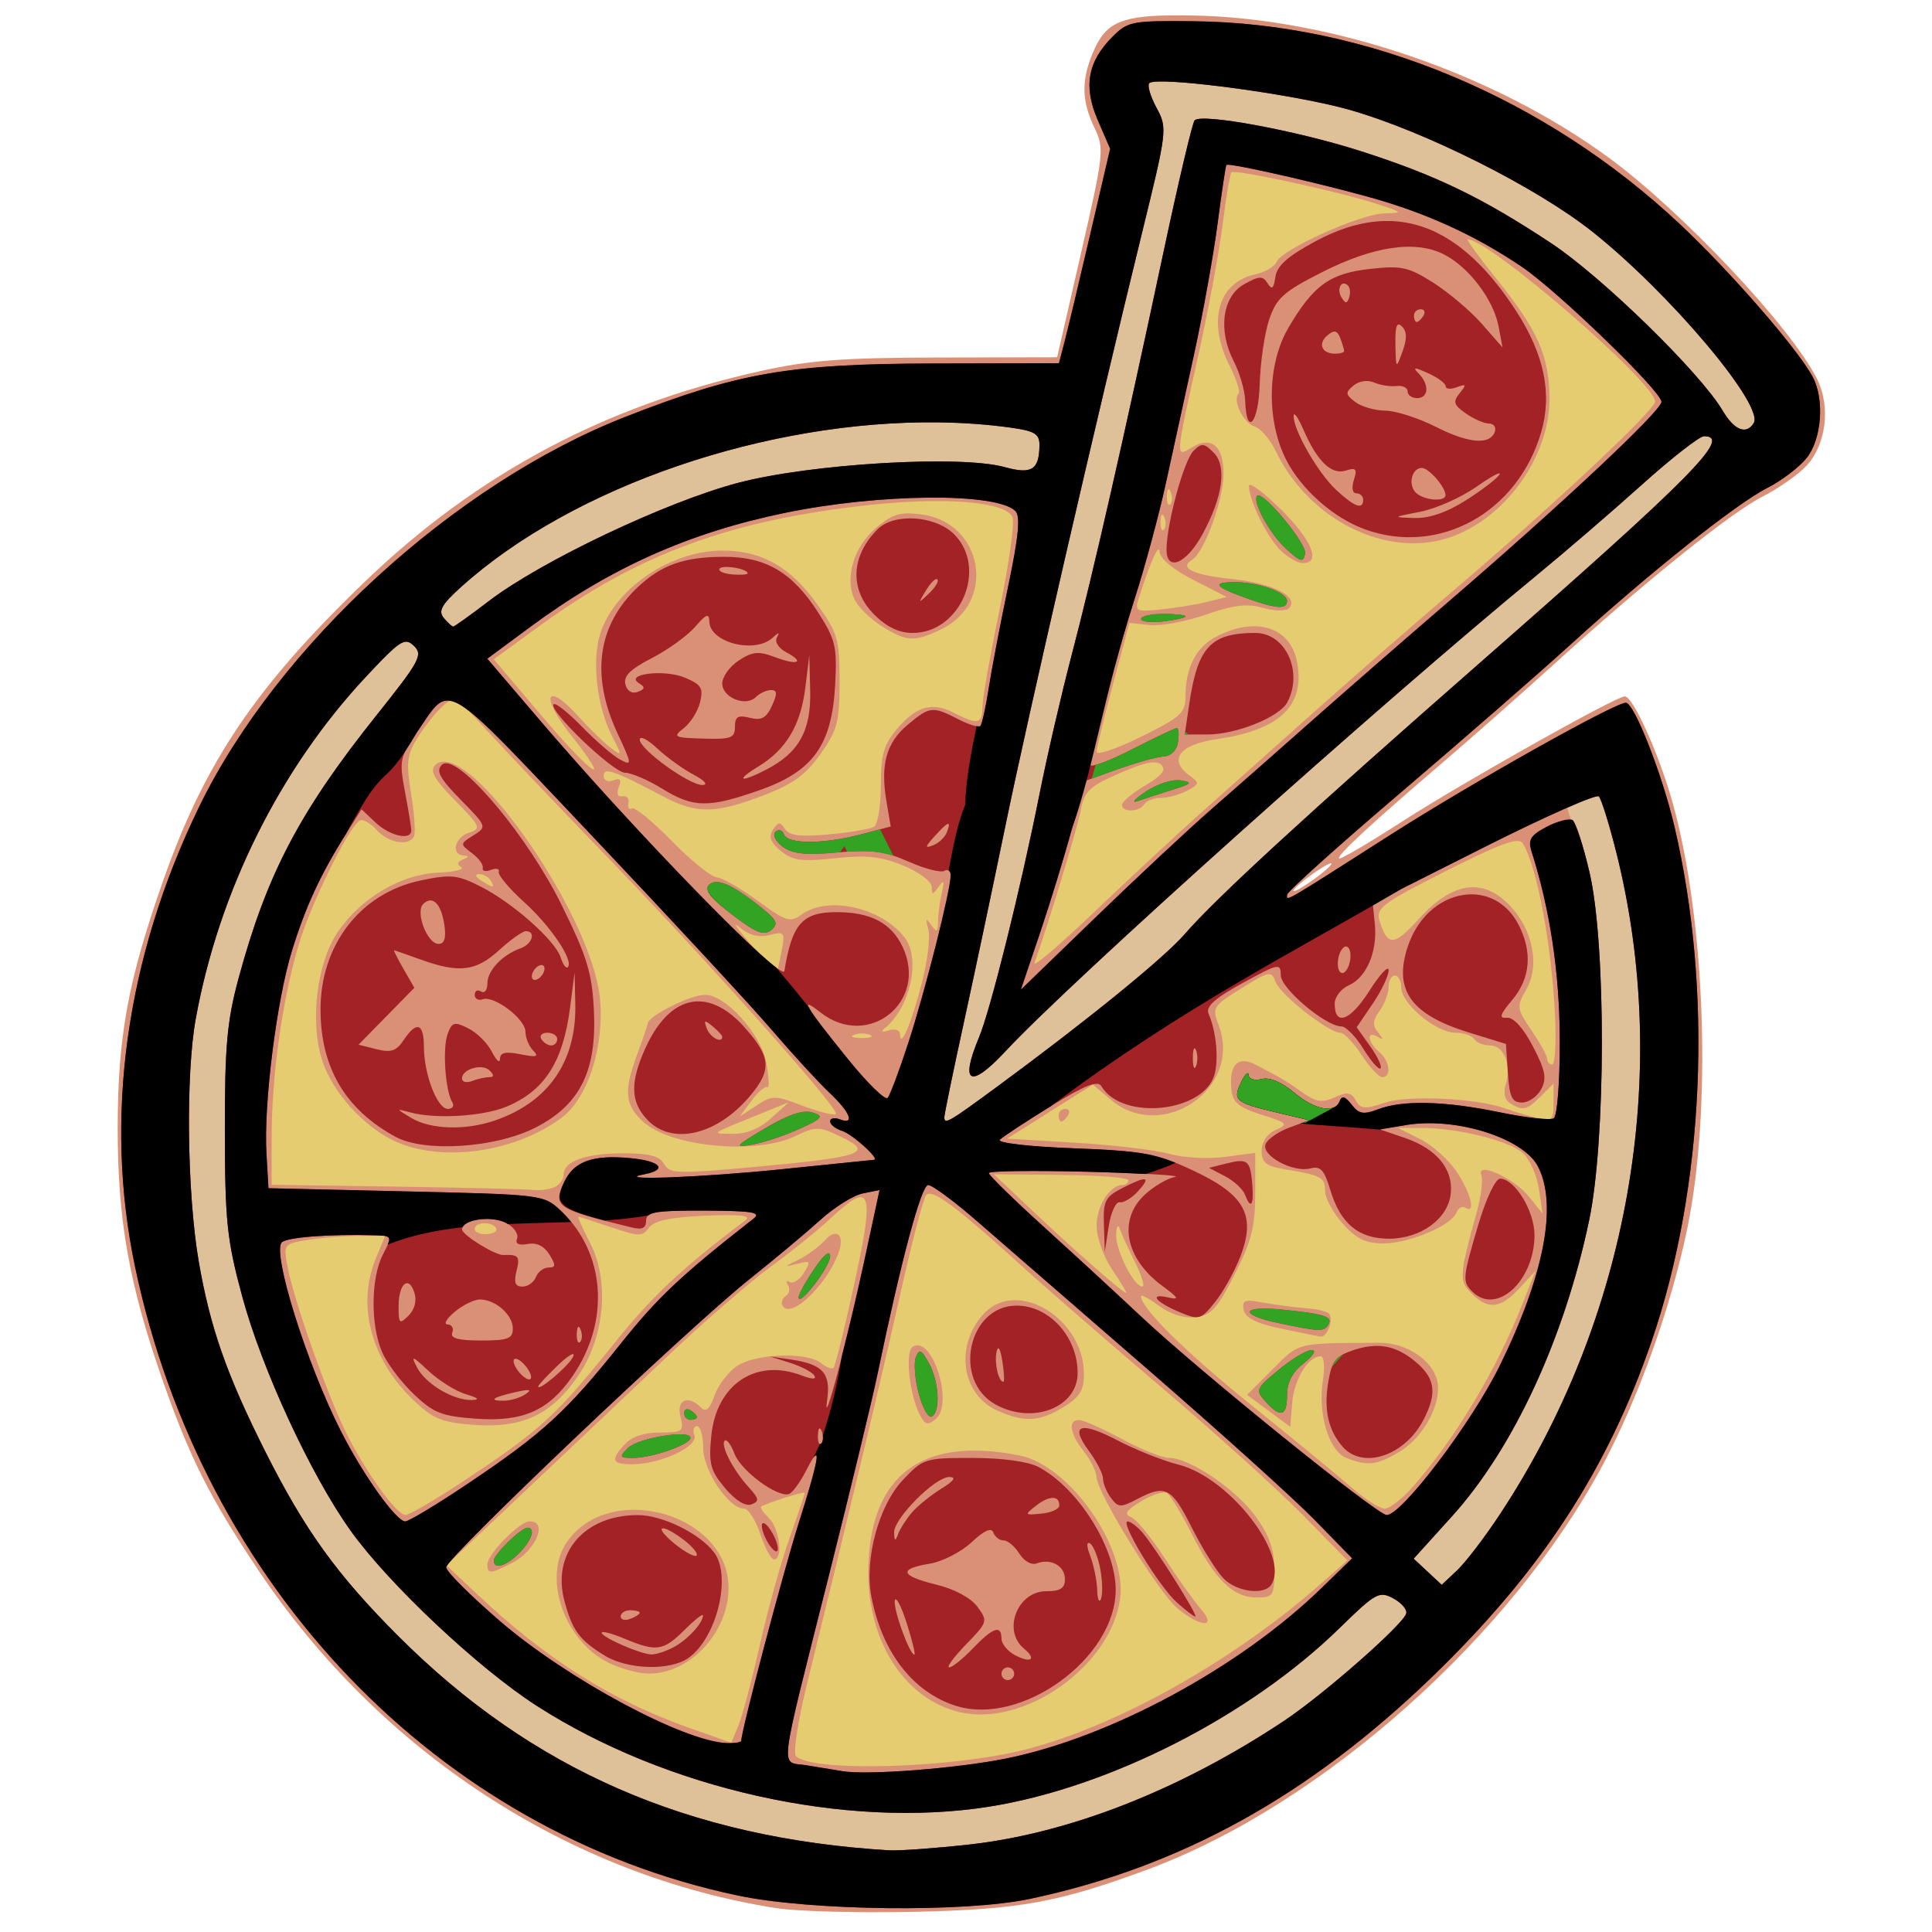 <?xml version="1.0" encoding="UTF-8" standalone="no"?>
<!-- Created with Inkscape (http://www.inkscape.org/) -->

<svg
   width="222mm"
   height="222mm"
   viewBox="0 0 222 222"
   version="1.1"
   id="svg5"
   xml:space="preserve"
   sodipodi:docname="chicagoPIZZAisolated.svg"
   inkscape:version="1.2.2 (b0a8486, 2022-12-01)"
   xmlns:inkscape="http://www.inkscape.org/namespaces/inkscape"
   xmlns:sodipodi="http://sodipodi.sourceforge.net/DTD/sodipodi-0.dtd"
   xmlns="http://www.w3.org/2000/svg"
   xmlns:svg="http://www.w3.org/2000/svg"
   xmlns:rdf="http://www.w3.org/1999/02/22-rdf-syntax-ns#"
   xmlns:cc="http://creativecommons.org/ns#"
   xmlns:dc="http://purl.org/dc/elements/1.1/"><sodipodi:namedview
     id="namedview7"
     pagecolor="#ffffff"
     bordercolor="#000000"
     borderopacity="0.25"
     inkscape:showpageshadow="2"
     inkscape:pageopacity="0.0"
     inkscape:pagecheckerboard="0"
     inkscape:deskcolor="#d1d1d1"
     inkscape:document-units="mm"
     showgrid="false"
     inkscape:zoom="0.45"
     inkscape:cx="415.55556"
     inkscape:cy="444.44444"
     inkscape:window-width="1698"
     inkscape:window-height="944"
     inkscape:window-x="0"
     inkscape:window-y="25"
     inkscape:window-maximized="0"
     inkscape:current-layer="layer1" /><defs
     id="defs2" /><g
     inkscape:label="Layer 1"
     inkscape:groupmode="layer"
     id="layer1"
     transform="translate(-16.372,-45.758)"
     style="display:inline"><g
       id="g5682"
       transform="matrix(2,0,0,2,-73.893,-230.589)"><path
         style="fill:#dec198;fill-opacity:1;stroke:none;stroke-width:0.794;stroke-linecap:round;stroke-linejoin:round"
         d="m 112.351,140.025 -3.117,1.169 1.169,7.014 -3.507,13.249 -8.573,-1.169 -13.638,2.728 -14.028,6.624 -12.859,17.145 -4.286,14.418 3.117,18.314 8.962,12.859 9.352,8.573 14.807,5.455 14.028,-2.338 8.962,-1.559 12.859,-8.573 8.183,-11.69 5.455,-9.352 0.39,-12.469 1.169,-10.131 -3.897,-10.911 -23.77,14.807 5.845,-4.676 3.897,-5.455 25.328,-21.432 -3.507,-8.183 -15.976,-10.131 -10.911,-3.117 z"
         id="path4408"
         sodipodi:nodetypes="ccccccccccccccccccccccccccccc" /><path
         style="fill:#e6cc70;fill-opacity:1;stroke:none;stroke-width:0.794;stroke-linecap:round;stroke-linejoin:round"
         d="m 104.168,166.522 -8.183,-1.169 -12.08,2.338 -12.469,7.793 -8.183,10.521 -4.286,11.3 0.39,10.911 4.286,12.469 7.793,10.911 10.131,6.624 10.131,2.728 h 11.69 l 11.3,-4.676 8.183,-7.014 7.404,-7.404 4.676,-11.3 0.779,-9.742 -0.39,-14.028 -2.728,-3.117 -26.108,15.197 -7.404,5.845 c 0,0 -2.728,1.559 -1.169,-1.169 1.559,-2.728 3.117,-16.366 3.117,-16.366 l 2.728,-12.469 0.779,-6.235 z m 10.131,-20.652 -11.69,51.436 7.014,-6.235 32.732,-30.004 -7.014,-7.404 -10.911,-5.455 -7.404,-1.948 z"
         id="path5018" /><path
         id="path28223"
         style="display:inline;fill:#da9077;fill-opacity:1;stroke-width:0.365"
         d="m 112.263,139.059 c -2.859,0.045 -3.661,0.516 -4.338,2.134 -0.674,1.613 -0.651,2.772 0.083,4.312 0.578,1.212 0.552,1.458 -0.771,7.224 l -1.369,5.97 -6.794,0.014 c -5.533,0.011 -7.438,0.156 -10.259,0.781 -8.919,1.977 -16.272,5.895 -22.739,12.116 -6.245,6.008 -9.167,10.338 -11.559,17.129 -2.028,5.758 -2.619,8.962 -2.623,14.237 -0.004,5.256 0.646,8.942 2.535,14.368 1.577,4.53 2.742,6.85 5.549,11.046 6.99,10.45 17.874,17.55 29.76,19.414 1.197,0.188 4.801,0.281 8.009,0.208 6,-0.137 8.199,-0.538 13.308,-2.425 10,-3.694 20.913,-13.4 26.184,-23.288 2.035,-3.818 3.894,-9.018 4.827,-13.506 1.419,-6.818 1.06,-17.624 -0.81,-24.413 -0.772,-2.802 -2.292,-6.198 -2.774,-6.198 -0.511,0 -9.386,4.99 -12.832,7.215 -1.898,1.226 -3.51,2.169 -3.582,2.097 -0.152,-0.152 1.814,-1.972 5.94,-5.5 1.604,-1.372 4.476,-3.908 6.381,-5.636 5.269,-4.779 10.166,-8.716 12.012,-9.656 0.914,-0.465 2.043,-1.256 2.511,-1.758 1.15,-1.233 1.413,-3.432 0.602,-5.025 -1.531,-3.008 -7.745,-9.605 -11.952,-12.688 -6.631,-4.859 -15.917,-8.028 -23.943,-8.17 -0.498,-0.008 -0.948,-0.011 -1.357,-0.004 z m -0.222,3.796 c 2.216,0.041 7.967,0.875 10.589,1.617 4.341,1.228 10.794,4.466 14.019,7.036 0.556,0.443 1.127,0.931 1.7,1.448 4.008,3.618 8.083,8.649 7.541,9.527 -0.427,0.69 -1.118,0.414 -1.784,-0.714 -1.287,-2.179 -6.935,-7.693 -9.86,-9.626 -3.974,-2.627 -6.632,-3.911 -10.972,-5.297 -3.68,-1.176 -9.088,-2.176 -9.506,-1.758 -0.125,0.125 -0.936,3.562 -1.803,7.638 -2.252,10.592 -4.047,18.469 -5.263,23.089 -0.58,2.206 -1.415,5.815 -1.854,8.021 -1.071,5.379 -2.806,12.357 -3.467,13.937 -0.279,0.669 -0.451,1.19 -0.52,1.56 -0.035,0.185 -0.043,0.333 -0.026,0.443 0.083,0.551 0.797,0.157 2.076,-1.216 0.47,-0.505 1.16,-1.196 2.025,-2.033 6.049,-5.858 20.652,-18.868 28.509,-25.324 1.622,-1.333 4.338,-3.671 6.035,-5.196 1.697,-1.525 3.297,-2.772 3.555,-2.772 1.626,0 -0.637,2.29 -12.806,12.958 -4.974,4.36 -8.781,7.753 -11.568,10.314 -1.394,1.281 -2.532,2.353 -3.435,3.235 -0.902,0.882 -1.569,1.573 -2.017,2.089 -0.299,0.345 -0.797,0.826 -1.458,1.414 -0.66,0.588 -1.483,1.282 -2.431,2.054 -1.896,1.543 -4.294,3.392 -6.898,5.307 -2.784,2.048 -3.036,2.194 -3.036,1.758 0,-0.17 0.501,-2.604 1.114,-5.409 0.612,-2.805 1.686,-7.889 2.387,-11.298 1.314,-6.393 5.257,-23.511 7.853,-34.09 1.453,-5.922 1.466,-6.034 0.836,-7.203 -0.352,-0.653 -0.538,-1.29 -0.414,-1.414 0.053,-0.053 0.221,-0.082 0.483,-0.093 0.114,-0.004 0.246,-0.005 0.394,-0.003 z m 3.944,5.201 c 0.054,-0.001 0.129,0.003 0.221,0.012 1.29,0.126 6.055,1.183 7.975,1.803 1.593,0.514 1.607,0.531 0.457,0.566 -1.386,0.042 -5.893,2.079 -6.165,2.787 -0.103,0.267 -0.665,0.591 -1.25,0.719 -2.117,0.465 -2.737,2.716 -1.444,5.25 0.392,0.769 0.624,1.489 0.514,1.599 -0.37,0.37 0.262,1.674 0.913,1.881 0.355,0.113 0.901,0.741 1.213,1.396 1.887,3.956 6.34,6.192 9.956,4.998 3.218,-1.062 5.803,-4.649 5.781,-8.023 -0.016,-2.424 -0.681,-3.915 -3.064,-6.873 -0.993,-1.232 -1.726,-2.24 -1.631,-2.24 1.255,0 10.761,8.228 10.761,9.314 0,0.49 -5.978,6.089 -11.667,10.927 -2.106,1.791 -5.551,4.792 -7.657,6.67 -2.106,1.878 -5.055,4.508 -6.555,5.844 h -7.1e-4 c -1.5,1.336 -4.357,3.988 -6.35,5.893 -1.993,1.905 -3.534,3.217 -3.425,2.915 0.765,-2.127 2.454,-7.699 2.653,-8.749 0.211,-1.119 0.487,-1.383 2.24,-2.15 1.447,-0.633 2.108,-0.764 2.397,-0.475 0.289,0.289 0.032,0.615 -0.931,1.183 -0.731,0.431 -1.33,0.933 -1.33,1.114 0,0.446 0.996,0.418 1.276,-0.036 0.124,-0.201 0.555,-0.365 0.957,-0.365 0.402,0 1.079,-0.185 1.503,-0.412 0.727,-0.389 0.735,-0.44 0.127,-0.884 -1.216,-0.889 -0.563,-1.769 1.537,-2.071 3.674,-0.529 5.131,-1.917 4.658,-4.439 -0.377,-2.01 -2.361,-2.642 -4.622,-1.473 -1.18,0.61 -1.79,1.786 -1.79,3.454 0,0.943 -0.27,1.188 -2.552,2.312 -1.404,0.692 -2.552,1.081 -2.552,0.866 0,-0.215 0.424,-1.97 0.943,-3.9 l 0.943,-3.509 1.154,0.126 c 0.635,0.07 2.093,-0.2 3.241,-0.6 1.597,-0.556 2.365,-0.648 3.267,-0.39 0.653,0.187 1.319,0.2 1.491,0.027 0.637,-0.637 -0.854,-1.423 -3.177,-1.671 -2.346,-0.251 -3.158,-0.637 -2.369,-1.124 0.7,-0.433 1.799,-3.455 1.799,-4.949 0,-1.611 -0.728,-2.185 -1.871,-1.471 -0.894,0.558 -0.894,0.553 0.394,-5.206 0.591,-2.644 1.233,-6.083 1.426,-7.642 0.194,-1.559 0.42,-2.902 0.504,-2.986 0.012,-0.012 0.047,-0.018 0.101,-0.019 z m -17.378,14.381 c 0.154,0 0.308,0.001 0.461,0.003 1.4,0.018 2.772,0.115 4.098,0.297 1.408,0.193 1.69,0.361 1.686,1.003 -0.011,1.431 -0.439,1.702 -2.002,1.27 -2.548,-0.704 -11.126,-0.197 -15.311,0.904 -4.123,1.085 -11.308,4.493 -14.318,6.791 -1.057,0.807 -1.98,1.468 -2.052,1.468 -0.072,0 -0.317,-0.225 -0.545,-0.5 -0.163,-0.197 -0.193,-0.388 -0.046,-0.654 0.074,-0.133 0.192,-0.284 0.36,-0.464 0.168,-0.18 0.385,-0.388 0.658,-0.634 6.382,-5.766 17.322,-9.49 27.011,-9.483 z m 18.319,3.594 c -0.024,0.006 -0.038,0.024 -0.038,0.055 0,0.819 1.015,2.903 1.792,3.68 0.419,0.419 1.007,0.761 1.307,0.761 1.068,0 0.521,-1.329 -1.276,-3.099 -0.877,-0.864 -1.615,-1.435 -1.785,-1.396 z m -4.676,0.259 c 0.038,-0.038 0.089,0.012 0.147,0.158 0.105,0.263 0.093,0.578 -0.029,0.699 -0.121,0.121 -0.207,-0.094 -0.192,-0.479 0.008,-0.212 0.034,-0.341 0.073,-0.379 z m -13.737,0.677 c 0.35,-0.006 0.686,-0.006 1.006,10e-4 2.136,0.046 3.573,0.371 3.787,0.929 0.125,0.327 -0.214,2.735 -0.754,5.349 -0.54,2.615 -0.981,5.123 -0.98,5.574 0.003,0.954 -0.281,1.009 -1.62,0.314 -1.263,-0.655 -2.18,-0.393 -3.304,0.943 -0.741,0.88 -0.907,1.47 -0.907,3.216 0,1.176 -0.175,2.247 -0.389,2.379 -0.214,0.132 -1.379,0.33 -2.589,0.44 -1.654,0.15 -2.281,0.073 -2.528,-0.31 -0.278,-0.432 -0.384,-0.427 -0.691,0.037 -0.269,0.407 -0.154,0.72 0.447,1.219 0.68,0.565 1.175,0.632 3.111,0.425 1.814,-0.194 2.646,-0.105 3.927,0.422 0.895,0.368 1.628,0.914 1.632,1.216 0.006,0.486 0.051,0.486 0.398,0 0.306,-0.429 0.345,-0.35 0.182,0.365 -0.115,0.501 -0.214,1.24 -0.219,1.641 -0.008,0.614 -0.071,0.643 -0.394,0.182 -0.302,-0.432 -0.336,-0.379 -0.16,0.249 0.123,0.437 -0.046,1.832 -0.374,3.099 -0.601,2.321 -1.227,3.802 -1.248,2.953 -0.007,-0.257 -0.281,-0.357 -0.649,-0.239 -0.381,0.123 -0.483,0.081 -0.252,-0.103 1.491,-1.19 2.114,-4.027 1.152,-5.247 -1.366,-1.733 -4.418,-2.399 -5.931,-1.292 -0.633,0.463 -0.882,0.383 -2.485,-0.793 -0.98,-0.719 -2.048,-1.33 -2.374,-1.359 -0.326,-0.028 -1.49,-0.972 -2.587,-2.096 -1.097,-1.124 -2.126,-1.963 -2.287,-1.863 -0.162,0.1 -0.249,-0.036 -0.194,-0.301 0.055,-0.266 -0.099,-0.444 -0.343,-0.396 -0.274,0.054 -0.354,-0.144 -0.21,-0.519 0.168,-0.438 0.081,-0.547 -0.317,-0.395 -0.314,0.121 -0.55,0.01 -0.55,-0.258 0,-0.517 0.567,-0.32 3.419,1.186 1.909,1.009 2.982,0.997 5.757,-0.062 1.699,-0.648 2.432,-1.18 3.281,-2.382 0.971,-1.374 1.094,-1.843 1.094,-4.172 0,-2.42 -0.1,-2.764 -1.291,-4.435 -1.528,-2.143 -3.204,-3.089 -5.454,-3.079 -3.223,0.015 -6.618,2.531 -7.135,5.288 -0.304,1.619 0.043,3.9 0.822,5.406 0.575,1.113 0.573,1.131 -0.101,0.631 -0.382,-0.284 -1.205,-1.085 -1.829,-1.78 -1.832,-2.042 -2.256,-1.238 -0.512,0.969 2.558,3.236 1.363,2.491 -1.594,-0.995 l -2.775,-3.272 2.643,-1.923 c 5.678,-4.131 10.96,-6.07 18.891,-6.936 1.253,-0.137 2.429,-0.211 3.479,-0.229 z m -1.216,0.701 c -0.687,0.004 -1.111,0.228 -1.834,0.837 -1.309,1.101 -1.841,2.975 -1.19,4.191 0.232,0.433 0.944,1.106 1.583,1.495 1.405,0.857 1.801,0.874 3.335,0.147 3.212,-1.524 2.447,-6.131 -1.097,-6.606 -0.308,-0.041 -0.567,-0.065 -0.796,-0.063 z m 14.588,0.08 c 0.038,-0.038 0.089,0.012 0.147,0.158 0.105,0.263 0.093,0.578 -0.029,0.699 -0.121,0.121 -0.207,-0.094 -0.192,-0.479 0.008,-0.212 0.034,-0.341 0.073,-0.379 z m -0.159,2.002 c 0.018,0.018 0.028,0.062 0.031,0.133 0.016,0.382 0.782,1.018 1.94,1.61 l 1.914,0.978 -1.094,0.274 c -0.602,0.151 -1.795,0.349 -2.653,0.44 -1.454,0.154 -1.543,0.112 -1.315,-0.609 0.577,-1.83 1.051,-2.955 1.176,-2.827 z m -43.262,5.292 c 0.026,0 0.05,0.001 0.075,0.006 0.13,0.022 0.245,0.107 0.376,0.235 0.066,0.064 0.121,0.125 0.161,0.19 0.041,0.065 0.067,0.133 0.075,0.211 0.008,0.077 -5.65e-4,0.163 -0.03,0.264 -0.029,0.101 -0.079,0.217 -0.152,0.353 -0.073,0.136 -0.171,0.292 -0.295,0.474 -0.371,0.547 -0.982,1.329 -1.916,2.5 -0.553,0.693 -1.066,1.355 -1.545,1.995 v 7.2e-4 c -0.478,0.64 -0.921,1.258 -1.333,1.863 -2.472,3.629 -3.833,6.773 -5.05,11.275 -0.656,2.427 -0.787,3.896 -0.78,8.751 0.002,1.294 0.01,2.331 0.036,3.21 0.038,1.318 0.113,2.279 0.261,3.214 0.049,0.312 0.106,0.62 0.173,0.938 0.133,0.636 0.304,1.309 0.522,2.119 0.141,0.524 0.309,1.077 0.498,1.65 1.327,4.014 3.73,9.021 5.733,11.825 0.273,0.382 0.593,0.792 0.949,1.221 0.357,0.43 0.75,0.879 1.171,1.338 0.422,0.459 0.871,0.929 1.339,1.401 2.34,2.358 5.142,4.759 7.24,6.107 3.263,2.096 7.07,3.714 11.007,4.763 1.125,0.3 2.261,0.554 3.398,0.758 1.705,0.307 3.412,0.505 5.09,0.586 2.236,0.108 4.419,0.008 6.47,-0.315 1.293,-0.204 2.628,-0.515 3.979,-0.919 0.9,-0.269 1.807,-0.58 2.712,-0.927 0.905,-0.348 1.809,-0.732 2.704,-1.15 0.895,-0.418 1.78,-0.869 2.648,-1.349 0.6,-0.332 1.188,-0.683 1.769,-1.041 1.518,-0.937 2.965,-1.954 4.284,-3.038 0.73,-0.599 1.422,-1.217 2.069,-1.85 1.54,-1.507 2.046,-1.951 2.54,-1.898 0.165,0.018 0.328,0.09 0.528,0.197 0.473,0.253 0.812,0.644 0.754,0.87 -0.01,0.039 -0.037,0.092 -0.081,0.157 -0.043,0.065 -0.102,0.141 -0.174,0.228 v 7.2e-4 c -0.146,0.174 -0.348,0.389 -0.592,0.634 -0.245,0.246 -0.533,0.522 -0.85,0.816 -1.588,1.472 -3.92,3.406 -5.344,4.351 -1.493,0.991 -3.012,1.891 -4.54,2.693 -0.764,0.401 -1.529,0.777 -2.296,1.128 -0.766,0.351 -1.533,0.677 -2.299,0.976 -2.296,0.899 -4.577,1.565 -6.791,1.975 -0.738,0.137 -1.469,0.245 -2.19,0.324 -1.947,0.214 -3.998,0.361 -4.558,0.328 -1.439,-0.087 -2.839,-0.224 -4.202,-0.413 h -7e-4 c -1.363,-0.189 -2.689,-0.43 -3.981,-0.723 -5.813,-1.319 -10.926,-3.703 -15.551,-7.245 -1.028,-0.787 -2.031,-1.631 -3.012,-2.534 -0.491,-0.451 -0.976,-0.917 -1.456,-1.397 -0.44,-0.44 -0.854,-0.865 -1.246,-1.281 -0.784,-0.832 -1.48,-1.627 -2.12,-2.431 -1.601,-2.009 -2.856,-4.07 -4.271,-6.885 -0.832,-1.656 -1.485,-3.069 -2.01,-4.388 -0.175,-0.44 -0.336,-0.869 -0.485,-1.293 -0.298,-0.849 -0.546,-1.678 -0.762,-2.532 -0.216,-0.854 -0.398,-1.733 -0.563,-2.681 -0.675,-3.892 -0.762,-10.741 -0.177,-13.966 0.579,-3.194 1.574,-6.339 2.923,-9.308 0.193,-0.424 0.393,-0.845 0.6,-1.261 0.207,-0.417 0.421,-0.829 0.642,-1.238 0.221,-0.408 0.449,-0.812 0.683,-1.211 0.469,-0.799 0.964,-1.579 1.485,-2.337 0.26,-0.379 0.527,-0.752 0.8,-1.12 0.273,-0.368 0.551,-0.731 0.836,-1.087 0.285,-0.356 0.576,-0.706 0.872,-1.049 0.297,-0.343 0.599,-0.68 0.907,-1.01 0.752,-0.806 1.258,-1.333 1.626,-1.651 0.184,-0.159 0.332,-0.265 0.459,-0.328 0.095,-0.047 0.179,-0.069 0.256,-0.07 z m 2.74,3.381 c 0.374,0.058 0.888,0.603 2.176,2.007 1.166,1.272 3.87,4.116 6.01,6.322 6.063,6.251 14.135,15.301 13.767,15.435 -0.183,0.067 -1.068,-0.16 -1.966,-0.503 -1.545,-0.59 -1.686,-0.589 -2.599,0.008 l -0.965,0.632 0.684,-0.913 c 0.376,-0.502 0.785,-0.852 0.907,-0.778 0.123,0.074 0.097,-0.553 -0.057,-1.394 -0.304,-1.663 -2.354,-3.931 -3.533,-3.908 -0.854,0.016 -3.174,1.17 -3.277,1.629 -0.045,0.2 -0.325,1.019 -0.622,1.822 -0.765,2.065 -0.699,2.853 0.32,3.811 1.563,1.468 6.473,1.951 8.758,0.862 1.215,-0.579 1.366,-0.578 2.644,0.032 1.912,0.912 1.229,1.158 -4.766,1.712 -4.654,0.43 -5.079,0.418 -5.396,-0.149 -0.258,-0.462 -0.847,-0.616 -2.356,-0.616 -2.166,0 -3.422,0.459 -3.422,1.25 0,0.272 -0.259,0.595 -0.576,0.716 l -7e-4,7.2e-4 c -0.317,0.122 -0.85,0.184 -1.185,0.138 -0.335,-0.046 -3.849,-0.131 -7.809,-0.19 l -7.201,-0.107 v -2.7 c 0,-3.508 0.588,-7.761 1.513,-10.957 0.693,-2.393 2.869,-6.845 3.551,-7.267 0.169,-0.104 0.601,0.134 0.959,0.531 0.672,0.743 1.807,0.959 2.148,0.408 0.106,-0.172 0.038,-1.266 -0.152,-2.432 -0.3,-1.841 -0.252,-2.271 0.363,-3.266 0.39,-0.631 1.03,-1.438 1.424,-1.794 0.261,-0.236 0.435,-0.376 0.659,-0.342 z M 70.747,181.938 c -0.077,-0.008 -0.151,-0.008 -0.221,7.1e-4 -0.149,0.02 -0.279,0.082 -0.388,0.191 -0.332,0.332 -0.07,0.8 1.141,2.034 1.469,1.497 1.522,1.619 0.804,1.847 -0.826,0.262 -1.066,1.27 -0.313,1.317 0.324,0.02 0.312,0.086 -0.041,0.226 -0.329,0.131 -0.364,0.279 -0.105,0.439 0.215,0.133 -0.362,0.275 -1.284,0.315 -2.158,0.094 -4.419,1.416 -5.781,3.381 -1.228,1.771 -1.643,5.208 -0.902,7.454 0.597,1.808 2.409,3.802 4.192,4.612 2.697,1.225 6.921,0.618 9.568,-1.377 1.505,-1.134 2.461,-4.149 2.18,-6.875 -0.462,-4.476 -6.447,-13.29 -8.848,-13.565 z m 66.185,1.978 7e-4,7.2e-4 c 0.031,-0.003 0.05,0.001 0.06,0.011 0.144,0.149 0.593,1.584 0.996,3.188 3.213,12.773 0.735,26.85 -6.707,38.101 -0.862,1.303 -1.962,2.739 -2.443,3.19 l -0.874,0.82 -0.806,-0.751 -0.806,-0.751 2.204,-2.438 c 0.221,-0.244 0.439,-0.498 0.655,-0.761 0.216,-0.263 0.429,-0.534 0.639,-0.814 2.736,-3.641 4.996,-8.71 6.303,-14.18 0.101,-0.421 0.195,-0.843 0.284,-1.268 0.96,-4.583 0.972,-15.867 0.021,-19.955 -0.09,-0.388 -0.185,-0.763 -0.281,-1.111 -0.095,-0.347 -0.19,-0.666 -0.28,-0.94 -0.179,-0.548 -0.335,-0.916 -0.426,-0.972 -0.018,-0.011 -0.047,-0.015 -0.074,-0.019 -0.001,-0.004 -0.003,-0.007 -0.004,-0.011 -0.046,-0.128 -0.1,-0.253 -0.137,-0.384 -0.035,-0.097 -0.055,-0.197 -0.078,-0.297 0.338,-0.147 0.593,-0.249 0.849,-0.351 0.071,-0.051 0.151,-0.093 0.246,-0.114 0.01,-0.003 0.019,0.001 0.029,0 0.309,-0.117 0.53,-0.187 0.63,-0.193 z m -4.655,2.576 c 0.175,-0.004 0.281,0.044 0.342,0.139 0.82,1.276 1.681,5.927 1.862,10.055 0.064,1.454 -0.012,2.643 -0.169,2.643 -0.157,0 -0.286,-0.141 -0.286,-0.313 0,-0.173 -0.404,-0.909 -0.897,-1.636 -0.855,-1.259 -0.869,-1.371 -0.31,-2.346 0.811,-1.414 0.372,-3.523 -1.024,-4.919 -1.535,-1.535 -3.264,-1.243 -5.164,0.873 -1.399,1.557 -1.79,1.571 -2.242,0.074 -0.215,-0.712 0.18,-1.006 3.84,-2.855 2.384,-1.204 3.524,-1.701 4.048,-1.715 z m -10.67,1.282 c 0.015,0.001 0.022,0.008 0.022,0.021 0,0.1 -0.492,0.533 -1.094,0.961 -0.602,0.428 -1.094,0.697 -1.094,0.597 0,-0.1 0.492,-0.533 1.094,-0.961 0.451,-0.321 0.841,-0.553 1.008,-0.606 v -7.2e-4 c 0.028,-0.008 0.05,-0.012 0.064,-0.011 z m -48.947,0.623 c 0.239,-0.003 0.536,0.158 0.659,0.359 0.28,0.453 0.154,0.453 -0.547,0 -0.329,-0.212 -0.374,-0.356 -0.112,-0.359 z m 14.761,2.913 c 0.022,-0.003 0.087,0.039 0.197,0.133 0.548,0.465 1.095,0.608 1.721,0.451 0.87,-0.218 0.906,-0.168 0.691,0.959 -0.125,0.654 -0.244,1.201 -0.265,1.213 -0.021,0.012 -0.694,-0.726 -1.495,-1.641 -0.601,-0.686 -0.916,-1.107 -0.85,-1.116 z m 30.532,2.841 c 0.258,-0.048 0.346,0.112 0.468,0.442 0.273,0.739 3.042,2.911 3.719,2.919 0.221,0.003 0.772,0.577 1.225,1.276 0.453,0.699 0.986,1.271 1.185,1.271 0.551,0 0.43,-0.947 -0.186,-1.458 -0.66,-0.548 -0.734,-1.249 -0.091,-0.863 0.354,0.213 0.361,0.156 0.031,-0.253 -0.328,-0.406 -0.307,-0.688 0.091,-1.233 0.284,-0.389 0.516,-1.004 0.516,-1.367 0,-0.363 0.164,-0.659 0.365,-0.659 0.201,0 0.365,0.314 0.365,0.697 0,0.914 2.008,2.584 3.106,2.584 0.474,0 0.964,0.164 1.087,0.365 0.124,0.201 0.533,0.365 0.909,0.365 0.798,0 1.252,1.125 0.9,2.233 -0.154,0.486 -0.061,0.891 0.249,1.088 0.724,0.459 0.962,0.404 1.77,-0.405 l 0.729,-0.729 v 1.101 c 0,1.017 -0.077,1.082 -1.003,0.858 -0.551,-0.133 -1.339,-0.366 -1.75,-0.517 -1.622,-0.596 -5.569,-0.79 -6.928,-0.342 -1.171,0.386 -1.405,0.368 -1.684,-0.13 -0.263,-0.469 -0.492,-0.503 -1.21,-0.176 -0.721,0.328 -1.067,0.275 -1.863,-0.286 -0.989,-0.698 -1.101,-0.764 -2.656,-1.578 -1.043,-0.546 -1.563,-0.018 -1.413,1.435 0.075,0.729 0.42,1.015 1.723,1.427 1.503,0.475 1.567,0.543 0.82,0.876 -0.496,0.222 -0.809,0.685 -0.809,1.2 0,0.686 0.249,0.881 1.367,1.067 2.081,0.346 2.279,0.454 2.279,1.247 0,0.404 0.457,1.246 1.015,1.871 0.781,0.874 1.319,1.136 2.329,1.136 1.477,0 3.917,-1.027 4.202,-1.769 0.103,-0.268 0.334,-0.396 0.513,-0.286 0.619,0.382 0.324,-0.831 -0.501,-2.067 -0.455,-0.681 -1.399,-1.526 -2.096,-1.876 l -1.269,-0.637 1.349,-7e-4 c 2.007,-8.4e-4 4.922,0.704 5.767,1.396 0.415,0.339 0.843,1.254 0.967,2.067 l 0.222,1.458 -0.778,-0.966 c -0.873,-1.083 -3.062,-2.068 -2.742,-1.233 0.102,0.265 -0.012,1.197 -0.253,2.07 -1.027,3.725 -1.044,3.983 -0.309,4.718 0.953,0.953 1.661,0.877 2.748,-0.296 l 0.921,-0.994 -0.758,1.923 c -1.485,3.767 -3.829,7.673 -6.283,10.468 -0.61,0.695 -1.338,1.264 -1.618,1.264 -0.279,0 -1.124,-0.538 -1.876,-1.196 -0.753,-0.658 -3.338,-2.782 -5.744,-4.721 -3.821,-3.078 -6.381,-5.601 -6.381,-6.289 0,-0.117 0.469,0.134 1.041,0.557 0.647,0.478 1.44,0.724 2.096,0.649 0.889,-0.101 1.243,-0.489 2.24,-2.455 0.969,-1.91 1.185,-2.76 1.185,-4.662 v -2.326 l -1.75,0.232 c -0.966,0.128 -2.396,0.049 -3.19,-0.175 -0.792,-0.224 -3.212,-0.512 -5.376,-0.641 l -3.937,-0.234 2.463,-1.552 2.463,-1.552 1.045,0.879 c 2.959,2.49 7.545,-0.678 6.188,-4.273 -0.392,-1.038 -0.347,-1.114 1.297,-2.137 0.807,-0.502 1.236,-0.757 1.495,-0.805 z m -23.304,3.403 c 0.165,0 0.33,0.025 0.456,0.075 0.251,0.101 0.046,0.184 -0.456,0.184 -0.501,0 -0.706,-0.083 -0.456,-0.184 0.125,-0.051 0.291,-0.075 0.456,-0.075 z m -4.193,3.945 -1.023,0.921 c -0.665,0.599 -1.43,0.912 -2.188,0.896 -1.303,-0.028 -1.483,0.092 1.934,-1.297 z m 15.882,0.382 c -0.212,0 -0.387,0.164 -0.387,0.365 0,0.201 0.072,0.365 0.161,0.365 0.088,0 0.262,-0.164 0.386,-0.365 0.124,-0.201 0.052,-0.365 -0.16,-0.365 z m -4.098,3.76 3.86,0.034 c 2.123,0.019 3.86,0.157 3.861,0.308 6.9e-4,0.15 -0.151,0.273 -0.338,0.273 -0.724,0 -1.485,1.202 -1.485,2.345 0,0.674 0.395,1.781 0.901,2.527 0.495,0.73 0.853,1.327 0.795,1.327 -0.184,0 -3.008,-2.477 -5.344,-4.686 z m -3.724,1.118 c 0.53,-0.026 1.957,1.097 5.271,4.105 1.517,1.376 5.208,4.584 8.204,7.128 2.995,2.544 6.594,5.797 7.998,7.228 l 2.552,2.602 -1.458,1.29 c -5.065,4.479 -11.779,8.247 -17.088,9.59 -4.221,1.068 -12.175,1.292 -13.127,0.37 -0.18,-0.174 0.106,-2.025 0.656,-4.256 2.492,-10.103 4.263,-17.508 5.349,-22.361 0.651,-2.908 1.312,-5.435 1.468,-5.616 0.042,-0.049 0.1,-0.075 0.175,-0.079 z m -3.884,0.208 c 0.521,0.096 0.324,1.559 -0.404,4.904 -0.563,2.587 -1.105,4.784 -1.204,4.883 -0.099,0.099 -0.422,-0.021 -0.719,-0.267 -0.781,-0.648 -3.729,-0.552 -4.812,0.157 -0.507,0.332 -1.094,1.097 -1.304,1.699 -0.272,0.781 -0.494,0.982 -0.774,0.702 -0.753,-0.753 -1.435,-0.456 -1.19,0.519 0.214,0.854 0.141,0.912 -1.18,0.912 -0.902,0 -1.626,0.24 -2.012,0.667 -0.845,0.934 -0.759,1.156 0.446,1.156 1.596,0 3.794,-1.026 3.551,-1.659 -0.112,-0.291 -0.044,-0.529 0.15,-0.529 0.194,0 0.353,0.562 0.353,1.248 0,1.301 1.471,3.491 2.344,3.491 0.251,0 0.672,0.656 0.937,1.458 0.265,0.802 0.619,1.458 0.788,1.458 0.538,0 0.328,-1.749 -0.284,-2.361 -0.325,-0.325 -0.53,-0.626 -0.456,-0.671 0.383,-0.231 2.505,-0.897 2.505,-0.786 0,0.071 -0.395,1.246 -0.879,2.612 -0.484,1.366 -1.25,4.123 -1.702,6.128 -0.452,2.005 -1.006,4.088 -1.231,4.628 l -0.407,0.982 -2.357,-0.831 c -4.498,-1.585 -8.232,-3.929 -12.194,-7.654 l -1.815,-1.707 4.334,-4.09 c 2.384,-2.249 6.073,-5.741 8.196,-7.76 2.124,-2.019 4.846,-4.388 6.049,-5.265 1.203,-0.877 2.785,-2.153 3.515,-2.836 0.871,-0.815 1.442,-1.249 1.755,-1.191 z m -7.754,1.02 c 0.336,-7.6e-4 0.598,0.01 0.79,0.029 v -7.1e-4 c 0.383,0.04 0.483,0.121 0.318,0.246 -3.759,2.84 -5.364,4.351 -7.672,7.221 -3.23,4.015 -4.148,4.858 -8.328,7.637 -1.734,1.153 -3.333,2.096 -3.551,2.096 -0.528,0 -2.369,-2.574 -3.494,-4.885 -1.08,-2.22 -2.943,-7.532 -3.286,-9.373 -0.242,-1.298 -0.228,-1.317 1.152,-1.545 0.769,-0.127 2.087,-0.232 2.929,-0.235 l 1.531,-0.004 -0.528,1.265 c -1.13,2.704 -0.3,5.853 2.158,8.191 1.127,1.073 1.625,1.275 3.459,1.408 2.79,0.202 4.453,-0.577 5.983,-2.8 1.546,-2.246 1.832,-5.481 0.681,-7.689 -0.421,-0.807 -0.715,-1.468 -0.654,-1.468 0.061,0 0.905,0.27 1.874,0.6 1.594,0.543 1.802,0.547 2.178,0.032 0.299,-0.409 1.209,-0.604 3.234,-0.692 0.483,-0.021 0.892,-0.032 1.228,-0.033 z m -13.95,0.466 c 0.276,-0.012 0.584,0.078 0.709,0.281 0.098,0.159 -0.138,0.313 -0.526,0.342 -0.387,0.029 -0.704,-0.101 -0.704,-0.289 0,-0.208 0.245,-0.321 0.521,-0.333 z m 36.436,0.167 c 0.033,6.6e-4 0.072,0.062 0.117,0.189 0.105,0.301 0.5,1.162 0.877,1.914 0.377,0.752 0.56,1.367 0.406,1.367 -0.483,0 -1.533,-2.078 -1.503,-2.973 0.008,-0.264 0.034,-0.425 0.072,-0.478 0.01,-0.014 0.02,-0.02 0.031,-0.019 z m -16.196,0.442 c -0.165,-0.02 -0.394,0.096 -0.649,0.377 -0.333,0.367 -1.015,0.868 -1.517,1.114 -0.847,0.415 -0.851,0.432 -0.068,0.231 0.77,-0.197 0.803,-0.152 0.382,0.521 -0.253,0.406 -0.617,0.641 -0.808,0.523 -0.191,-0.118 -0.238,-0.037 -0.103,0.181 0.135,0.218 0.074,0.5 -0.132,0.628 -0.207,0.128 -0.282,0.386 -0.166,0.573 0.47,0.761 2.538,-1.216 3.207,-3.067 0.232,-0.641 0.13,-1.048 -0.146,-1.081 z m 10.197,3.811 c -0.627,0.02 -1.223,0.257 -1.698,0.766 -1.708,1.829 -1.304,4.677 0.792,5.59 1.555,0.677 2.389,0.631 3.766,-0.208 0.949,-0.578 1.184,-0.96 1.183,-1.913 -0.006,-2.393 -2.162,-4.294 -4.042,-4.236 z m 13.713,0.039 c -0.501,-0.044 -0.571,0.094 -0.49,0.516 0.09,0.466 0.7,0.775 2.127,1.075 1.101,0.232 2.13,0.44 2.287,0.463 0.385,0.055 0.777,-1.025 0.479,-1.322 -0.131,-0.131 -0.741,-0.272 -1.357,-0.315 -0.616,-0.043 -1.692,-0.185 -2.391,-0.316 -0.273,-0.051 -0.488,-0.086 -0.655,-0.1 z m 7.346,2.408 c -4.875,0.022 -4.611,-0.043 -6.171,1.517 l -1.474,1.475 1.24,0.918 1.239,0.918 0.118,-1.386 c 0.115,-1.352 0.915,-2.662 1.626,-2.662 0.206,0 0.262,0.578 0.134,1.382 -0.303,1.895 0.344,4.05 1.335,4.449 1.224,0.493 1.79,0.427 3.081,-0.36 1.432,-0.873 2.462,-2.847 2.145,-4.111 -0.292,-1.162 -1.798,-2.146 -3.274,-2.139 z m -26.639,0.15 c -0.071,0.008 -0.141,0.034 -0.211,0.077 -0.462,0.286 -0.195,2.771 0.424,3.949 0.283,0.539 0.448,0.578 0.89,0.211 0.996,-0.827 -0.044,-4.369 -1.102,-4.237 z m 9.35,4.291 c -0.663,-0.021 -0.544,0.762 0.273,1.808 0.392,0.501 0.717,1.158 0.721,1.458 0.014,0.888 3.581,6.675 4.664,7.564 1.355,1.113 2.291,1.114 1.315,0.001 -0.396,-0.451 -1.333,-1.771 -2.084,-2.934 -0.75,-1.163 -1.613,-2.209 -1.916,-2.326 -0.415,-0.159 -0.27,-0.382 0.584,-0.902 0.625,-0.38 1.294,-0.594 1.487,-0.474 0.193,0.119 0.838,1.182 1.433,2.361 1.321,2.617 2.362,3.637 3.71,3.637 0.967,0 1.025,-0.09 1.025,-1.586 0,-1.179 -0.277,-1.969 -1.078,-3.075 -1.134,-1.566 -3.788,-3.36 -4.97,-3.36 -0.383,-6e-5 -1.6,-0.486 -2.702,-1.08 -1.103,-0.594 -2.21,-1.085 -2.461,-1.093 z m -6.331,1.758 c -3.792,0.12 -5.769,2.491 -5.784,6.997 -0.014,4.01 2.11,7.268 5.229,8.022 3.707,0.896 8.718,-2.639 9.238,-6.517 0.397,-2.958 -2.895,-7.649 -5.77,-8.224 -1.067,-0.213 -2.038,-0.305 -2.913,-0.278 z m -19.066,3.398 c -1.558,-0.047 -3.094,0.509 -4.023,1.835 -1.423,2.032 -0.191,5.659 2.356,6.939 0.698,0.351 1.76,0.637 2.362,0.637 2.356,-0.001 4.558,-2.381 4.558,-4.926 0,-2.653 -2.655,-4.406 -5.252,-4.484 z m -6.165,0.662 c -0.589,0 -2.438,1.882 -2.438,2.481 0,0.561 0.182,0.549 1.433,-0.098 1.351,-0.699 2.062,-2.383 1.006,-2.383 z"
         sodipodi:nodetypes="ccccccsssssccssssssssscssscccccsssssssscsssccsscssscssscssssccsccccccsscsssssssssssccscsssssssscsssssssccsccsssssssccccscccssscscccsssssssssscssscsscsssssscsscccsccsccccssscssssscsccssccssssscccsssssssssssssccsssssccssssccscssscsccssscssscsssccssscssssssssccsccsscssscscccssssssssssssssssssssssccccsccccccsccsssscssssccsccssssscsscccccssccscscsssccccccscccccssccscccccccccccccccsssssssscccssssccccccsccccssssccsscssssscssssssssscsscssssscssssscscsscccscccccscccsssssscssccscccccssssscscscccccsssssccssssscccscccssscssccsscssscsssscsssssscsssccccccsssscccscsssssccsscssssccccccsscccssccccsssssssscssssssscscsscsssccccccccscsssccscsssccsccsscccsssssscsccssssssscsssscs" /><path
         id="path28221"
         style="display:inline;fill:#a32226;fill-opacity:1;stroke-width:0.365"
         d="m 111.619,139.392 c -1.599,0.038 -1.904,0.229 -2.56,0.883 -1.441,1.436 -1.694,2.863 -0.855,4.802 l 0.711,1.642 -1.138,4.885 c -0.626,2.687 -1.288,5.459 -1.471,6.161 l -0.333,1.276 -7.212,0.016 c -8.287,0.018 -11.179,0.517 -17.68,3.059 -9.835,3.845 -20.034,13.18 -24.525,22.447 -4.193,8.652 -5.466,17.836 -3.662,26.403 3.867,18.359 17.43,32.498 34.645,36.115 4.189,0.88 13.032,0.98 16.768,0.189 8.63,-1.828 16.007,-5.901 23.105,-12.755 6.248,-6.034 10.065,-11.87 12.609,-19.279 3.045,-8.87 3.541,-20.119 1.305,-29.613 -0.71,-3.012 -2.307,-7.075 -2.782,-7.075 -0.642,0 -8.798,4.573 -13.45,7.542 -6.391,4.078 -6.016,3.861 -6.016,3.494 0,-0.17 2.912,-2.791 6.472,-5.824 3.559,-3.033 7.948,-6.858 9.753,-8.499 4.597,-4.18 9.572,-8.143 11.36,-9.05 0.833,-0.422 1.859,-1.206 2.279,-1.74 0.855,-1.087 1.022,-3.349 0.342,-4.633 -0.837,-1.58 -4.679,-6.004 -7.61,-8.761 -7.773,-7.312 -17.979,-11.577 -27.962,-11.684 -0.881,-0.01 -1.559,-0.014 -2.091,-7.2e-4 z m 0.029,3.466 c 1.83,-0.073 8.187,0.823 10.983,1.614 4.341,1.228 10.794,4.466 14.019,7.036 4.449,3.544 9.86,9.971 9.24,10.974 -0.427,0.69 -1.118,0.414 -1.784,-0.714 -1.287,-2.179 -6.935,-7.693 -9.86,-9.626 -3.974,-2.627 -6.632,-3.911 -10.972,-5.297 -3.68,-1.176 -9.088,-2.176 -9.506,-1.758 -0.125,0.125 -0.936,3.562 -1.803,7.638 -2.252,10.592 -4.047,18.469 -5.263,23.089 -0.58,2.206 -1.415,5.815 -1.854,8.021 -1.071,5.379 -2.806,12.357 -3.467,13.937 -1.117,2.674 -0.516,2.984 1.53,0.788 3.763,-4.04 21.554,-19.979 30.534,-27.357 1.622,-1.333 4.338,-3.671 6.035,-5.196 1.697,-1.525 3.297,-2.772 3.555,-2.772 1.626,0 -0.637,2.29 -12.806,12.958 -9.948,8.721 -15.227,13.572 -17.02,15.639 -1.196,1.379 -5.579,4.945 -10.786,8.775 -2.784,2.048 -3.036,2.194 -3.036,1.758 0,-0.17 0.501,-2.604 1.114,-5.409 0.612,-2.805 1.686,-7.889 2.387,-11.298 1.314,-6.393 5.257,-23.511 7.853,-34.09 1.453,-5.922 1.466,-6.034 0.836,-7.203 -0.352,-0.653 -0.538,-1.29 -0.414,-1.414 0.053,-0.053 0.221,-0.083 0.483,-0.093 z m 3.944,4.792 c 0.144,-0.164 6.559,1.324 9.137,2.119 2.874,0.887 5.421,2.099 7.839,3.734 2.061,1.393 8.021,7.158 8.021,7.758 0,0.509 -5.736,5.893 -12.244,11.491 -2.423,2.084 -5.951,5.159 -7.839,6.832 -1.888,1.673 -4.497,3.97 -5.797,5.104 -1.3,1.134 -4.29,3.927 -6.645,6.205 l -4.281,4.143 1.087,-3.217 c 0.598,-1.769 1.425,-4.467 1.837,-5.994 l 0.749,-2.777 1.886,-0.678 c 1.037,-0.373 2.216,-0.702 2.621,-0.731 0.454,-0.032 0.78,-0.355 0.852,-0.844 0.064,-0.435 0.033,-0.792 -0.069,-0.792 -0.102,0 -1.262,0.552 -2.578,1.226 -1.316,0.674 -2.392,1.07 -2.392,0.881 0,-0.663 1.515,-6.33 2.561,-9.581 0.581,-1.805 1.379,-4.758 1.773,-6.563 0.394,-1.805 1.13,-5.168 1.634,-7.474 0.504,-2.306 1.109,-5.67 1.344,-7.474 0.235,-1.805 0.463,-3.322 0.506,-3.37 z m 9.118,3.22 c -1.265,0.023 -2.593,0.412 -3.991,1.163 -1.611,0.865 -2.22,1.407 -2.312,2.054 -0.095,0.674 -0.2,0.759 -0.446,0.365 -0.276,-0.44 -0.469,-0.434 -1.335,0.043 -1.263,0.697 -1.533,2.65 -0.613,4.429 0.342,0.662 0.639,1.683 0.659,2.27 0.072,2.113 0.77,1.305 0.836,-0.968 0.036,-1.254 0.281,-2.918 0.545,-3.698 0.415,-1.229 0.817,-1.59 3.009,-2.703 2.992,-1.52 5.413,-1.872 7.052,-1.024 1.43,0.74 2.832,2.601 3.121,4.146 l 0.223,1.188 -1.177,-1.343 c -0.647,-0.739 -1.902,-1.804 -2.79,-2.369 -1.439,-0.914 -1.834,-1.001 -3.646,-0.8 -2.309,0.256 -3.249,0.934 -4.686,3.377 -1.228,2.088 -1.282,5.336 -0.127,7.6 0.866,1.697 2.716,3.33 4.51,3.981 4.261,1.545 8.786,-0.947 10.138,-5.584 0.641,-2.198 0.176,-4.457 -1.43,-6.941 -2.275,-3.519 -4.756,-5.237 -7.539,-5.186 z m -2.388,3.593 c 0.076,-0.008 0.165,0.026 0.258,0.119 0.121,0.121 0.151,0.427 0.066,0.681 -0.123,0.371 -0.209,0.37 -0.439,-0.001 -0.228,-0.369 -0.113,-0.775 0.115,-0.798 z m 4.434,1.479 c 0.212,0 0.284,0.164 0.16,0.365 -0.124,0.201 -0.298,0.365 -0.386,0.365 -0.088,0 -0.161,-0.164 -0.161,-0.365 0,-0.201 0.174,-0.365 0.387,-0.365 z m -1.262,0.876 c 0.051,-4.4e-4 0.113,0.039 0.187,0.113 0.288,0.288 0.296,0.706 0.029,1.44 -0.373,1.023 -0.377,1.018 -0.405,-0.406 -0.016,-0.793 0.037,-1.146 0.189,-1.147 z m -3.643,0.411 c 0.111,0.026 0.197,0.148 0.283,0.374 0.124,0.322 0.224,0.655 0.224,0.739 0,0.084 -0.236,0.152 -0.525,0.152 -0.768,0 -1.002,-0.583 -0.425,-1.062 0.193,-0.16 0.331,-0.23 0.442,-0.204 z m 4.622,2.119 c 0.081,-0.003 0.31,0.088 0.716,0.271 0.551,0.248 1.003,0.584 1.003,0.746 0,0.162 0.287,0.187 0.638,0.056 0.546,-0.205 0.57,-0.155 0.165,0.343 -0.4,0.493 -0.346,0.672 0.355,1.162 0.455,0.319 1.051,0.58 1.324,0.58 0.273,0 0.429,0.205 0.346,0.456 -0.261,0.791 -1.494,0.697 -3.377,-0.259 -1.001,-0.508 -2.313,-0.93 -2.915,-0.936 -0.602,-0.007 -1.382,-0.233 -1.735,-0.501 -0.566,-0.429 -0.577,-0.541 -0.096,-0.941 0.321,-0.266 0.812,-0.338 1.189,-0.174 0.353,0.153 0.93,0.244 1.281,0.2 0.351,-0.043 0.638,0.096 0.638,0.309 0,0.213 0.245,0.387 0.546,0.387 0.665,0 0.715,-0.777 0.091,-1.414 -0.185,-0.189 -0.251,-0.283 -0.169,-0.286 z m -6.968,2.633 c 0.089,0.024 0.288,0.355 0.514,0.877 0.794,1.829 1.607,2.614 2.437,2.35 0.585,-0.185 0.662,-0.093 0.461,0.542 -0.143,0.451 -0.083,0.766 0.147,0.766 0.214,0 0.389,0.164 0.389,0.365 0,0.599 -0.495,0.42 -1.553,-0.562 -1.045,-0.969 -2.468,-3.447 -2.443,-4.255 0.001,-0.065 0.02,-0.091 0.049,-0.083 z m -20.436,0.459 c 1.4,0.018 2.772,0.115 4.098,0.297 1.408,0.193 1.69,0.361 1.686,1.003 -0.011,1.431 -0.439,1.702 -2.002,1.27 -2.548,-0.704 -11.126,-0.197 -15.311,0.904 -4.123,1.085 -11.308,4.493 -14.318,6.791 -1.057,0.807 -1.98,1.468 -2.052,1.468 -0.072,0 -0.317,-0.225 -0.545,-0.5 -0.326,-0.393 -0.119,-0.766 0.972,-1.753 6.484,-5.858 17.671,-9.608 27.472,-9.48 z m 15.181,1.306 c -0.163,-0.014 -0.316,0.101 -0.55,0.335 -0.55,0.55 -1.535,4.152 -1.545,5.652 -0.008,1.314 1.129,0.844 2.057,-0.851 1.177,-2.149 1.423,-3.933 0.649,-4.706 -0.276,-0.276 -0.449,-0.417 -0.612,-0.43 z m 12.575,1.312 c 0.394,0 1.337,1.077 1.357,1.55 0.018,0.423 -1.252,0.322 -1.71,-0.136 -0.461,-0.461 -0.222,-1.414 0.353,-1.414 z m 4.429,0.313 c 0.05,-0.007 0.06,0.016 0.025,0.073 -0.141,0.228 -1.006,0.89 -1.924,1.472 -1.101,0.699 -2.109,1.045 -2.965,1.018 -1.266,-0.039 -1.258,-0.048 0.345,-0.36 0.902,-0.176 2.352,-0.821 3.22,-1.432 0.652,-0.459 1.15,-0.75 1.299,-0.771 z m -13.81,1.263 c -0.036,-0.006 -0.064,9.9e-4 -0.084,0.021 -0.299,0.299 0.702,2.155 1.624,3.012 0.869,0.807 1.024,0.849 1.132,0.31 0.105,-0.523 -2.133,-3.261 -2.672,-3.343 z m -18.952,0.129 c 2.494,-0.019 4.442,0.236 4.978,0.771 0.299,0.299 0.19,1.446 -0.417,4.343 -0.453,2.165 -0.959,4.813 -1.123,5.884 -0.164,1.071 -0.378,2.027 -0.474,2.124 -0.097,0.097 -0.675,-0.083 -1.285,-0.398 -1.457,-0.753 -1.629,-0.734 -2.893,0.33 -1.225,1.03 -1.572,2.281 -1.218,4.382 l 0.246,1.458 -1.648,0.439 c -2.173,0.58 -4.281,0.588 -4.485,0.016 -0.09,-0.251 -0.308,-0.319 -0.486,-0.152 -0.182,0.171 -0.006,0.542 0.406,0.853 0.556,0.42 1.301,0.499 3.147,0.336 1.965,-0.174 2.734,-0.074 4.106,0.533 0.928,0.411 1.85,0.647 2.048,0.524 0.198,-0.122 0.36,-0.007 0.358,0.255 -0.004,0.871 -1.459,6.632 -2.421,9.592 -0.522,1.604 -1.061,3.042 -1.199,3.195 -0.138,0.153 -1.143,-0.824 -2.233,-2.169 -2.531,-3.123 -2.896,-3.736 -1.628,-2.739 2.747,2.161 6.215,-0.615 4.716,-3.775 -0.647,-1.363 -1.834,-1.986 -3.786,-1.986 -1.969,0 -2.56,0.664 -3.003,3.38 -0.114,0.699 -8.463,-7.863 -14.056,-14.415 l -3.013,-3.529 2.466,-1.824 c 4.578,-3.387 9.111,-5.416 14.648,-6.557 2.716,-0.56 5.755,-0.853 8.249,-0.872 z m -0.788,1.201 c -0.846,-0.056 -1.675,0.141 -2.148,0.614 -1.545,1.545 -1.626,3.474 -0.206,4.894 0.727,0.727 1.431,1.066 2.215,1.066 2.762,0 4.33,-3.724 2.387,-5.668 -0.54,-0.54 -1.403,-0.85 -2.249,-0.906 z m -10.961,2.2 c -2.297,-0.001 -3.613,0.461 -4.978,1.753 -2.304,2.18 -2.704,5.059 -1.164,8.368 0.851,1.828 0.859,1.901 0.152,1.523 -0.408,-0.218 -1.39,-1.065 -2.182,-1.881 -0.792,-0.816 -1.526,-1.397 -1.631,-1.292 -0.333,0.333 3.411,3.923 4.104,3.935 0.364,0.007 1.318,0.415 2.12,0.909 1.806,1.113 2.664,1.127 5.612,0.091 3.082,-1.083 4.158,-2.589 4.341,-6.077 0.114,-2.178 0.019,-2.577 -0.986,-4.142 -1.469,-2.288 -2.987,-3.187 -5.388,-3.188 z m 0.046,0.584 c 0.475,-0.024 1.297,0.161 1.297,0.365 0,0.075 -0.398,0.102 -0.885,0.062 -0.487,-0.04 -0.814,-0.187 -0.729,-0.326 0.038,-0.062 0.158,-0.092 0.316,-0.1 z m 12.156,0.697 c 0.018,5.5e-4 0.033,0.007 0.045,0.018 0.096,0.096 -0.121,0.458 -0.483,0.804 -0.628,0.601 -0.636,0.593 -0.174,-0.174 0.199,-0.332 0.415,-0.574 0.551,-0.634 0.023,-0.01 0.043,-0.015 0.061,-0.014 z m 17.132,0.176 c -1.364,0 -1.166,0.266 0.695,0.929 1.699,0.606 2.306,0.646 2.306,0.155 0,-0.503 -1.609,-1.085 -3.001,-1.085 z m -4.109,1.823 c -0.702,0 -1.276,0.131 -1.276,0.291 0,0.16 0.574,0.224 1.276,0.142 0.702,-0.082 1.276,-0.213 1.276,-0.291 0,-0.078 -0.574,-0.142 -1.276,-0.142 z m -26.175,0.121 c 0.064,0.024 0.089,0.133 0.093,0.322 0.025,1.207 2.624,1.867 3.64,0.924 0.349,-0.324 0.42,-0.329 0.245,-0.018 -0.141,0.25 0.084,0.615 0.525,0.85 1.108,0.593 0.677,0.78 -0.647,0.281 -0.936,-0.353 -1.283,-0.32 -2.072,0.197 -0.522,0.342 -0.949,0.934 -0.949,1.317 0,0.818 1.351,1.364 1.933,0.782 0.22,-0.22 0.611,-0.401 0.867,-0.401 0.364,0 0.376,0.198 0.054,0.904 -0.322,0.707 -0.599,0.858 -1.268,0.69 -0.686,-0.172 -0.857,-0.069 -0.857,0.518 0,0.643 -0.222,0.726 -1.819,0.677 -1.692,-0.051 -1.77,-0.093 -1.116,-0.602 0.387,-0.301 0.808,-0.973 0.934,-1.495 0.196,-0.809 0.067,-1.015 -0.882,-1.409 -1.184,-0.49 -3.485,-0.205 -2.627,0.325 0.367,0.227 0.351,0.333 -0.074,0.496 -0.328,0.126 -0.608,-0.044 -0.709,-0.432 -0.123,-0.469 0.282,-0.872 1.514,-1.505 0.925,-0.476 2.044,-1.283 2.488,-1.795 0.406,-0.468 0.62,-0.667 0.727,-0.627 z m 31.466,0.973 c -2.572,0 -3.32,0.807 -3.804,4.102 l -0.254,1.732 h 1.291 c 1.663,0 4.143,-0.994 4.597,-1.843 0.936,-1.75 -0.091,-3.991 -1.83,-3.991 z m -48.717,0.51 c 0.13,0.022 0.245,0.107 0.376,0.235 0.528,0.512 0.333,0.872 -2.158,3.992 -4.426,5.544 -6.305,9.131 -7.927,15.134 -0.656,2.427 -0.787,3.896 -0.78,8.751 0.008,5.176 0.119,6.245 0.992,9.48 1.13,4.189 3.943,10.271 6.232,13.475 2.183,3.057 7.342,7.91 10.7,10.067 7.458,4.79 17.758,7.088 25.965,5.793 6.897,-1.088 14.992,-5.213 20.164,-10.274 2.053,-2.009 2.269,-2.128 3.068,-1.701 0.473,0.253 0.812,0.644 0.754,0.87 -0.161,0.631 -4.763,4.674 -7.041,6.187 -5.974,3.965 -12.347,6.462 -18.115,7.096 -1.947,0.214 -3.998,0.361 -4.558,0.328 -11.512,-0.694 -20.521,-4.626 -28.202,-12.312 -3.518,-3.52 -5.372,-6.094 -7.636,-10.597 -2.219,-4.415 -3.162,-7.103 -3.82,-10.895 -0.675,-3.892 -0.762,-10.741 -0.177,-13.966 1.324,-7.301 4.822,-14.342 9.747,-19.621 1.504,-1.611 2.026,-2.109 2.416,-2.042 z m 23.088,0.766 0.051,2.047 c 0.057,2.285 -0.65,3.559 -2.514,4.523 -1.51,0.781 -1.83,0.66 -0.462,-0.174 1.604,-0.978 2.433,-2.376 2.7,-4.552 z m -20.784,2.608 c 1.061,0.001 2.87,2.033 8.396,7.871 4.415,4.664 9.011,9.628 10.215,11.032 1.203,1.404 2.7,3.034 3.326,3.623 1.21,1.139 1.496,1.879 0.591,1.532 -0.301,-0.115 -0.547,-0.062 -0.547,0.119 0,0.181 0.307,0.426 0.682,0.545 0.605,0.192 2.209,1.644 1.837,1.664 -0.081,0.004 -2.445,0.246 -5.253,0.536 -4.645,0.481 -9.918,0.676 -7.93,0.293 1.331,-0.256 0.94,-0.748 -0.729,-0.916 -2.198,-0.221 -3.298,0.155 -3.865,1.323 -0.705,1.452 -0.505,1.59 3.865,2.652 0.595,0.145 0.82,0.038 0.82,-0.39 0,-0.501 0.505,-0.588 3.373,-0.578 2.72,0.01 3.263,0.098 2.806,0.456 -4.197,3.286 -5.512,4.525 -7.66,7.218 -3.081,3.864 -4.438,5.108 -8.677,7.959 -1.817,1.222 -3.473,2.222 -3.68,2.222 -0.517,0 -2.417,-2.667 -3.701,-5.195 -1.97,-3.878 -3.969,-10.274 -3.388,-10.841 0.298,-0.291 2.817,-0.481 5.349,-0.403 1.002,0.031 1.006,0.042 0.456,1.107 -0.693,1.34 -0.718,4.039 -0.053,5.589 0.277,0.645 1.096,1.737 1.819,2.426 1.143,1.089 1.611,1.274 3.571,1.416 2.702,0.195 4.188,-0.459 5.557,-2.444 2.182,-3.166 1.897,-7.099 -0.69,-9.522 -0.962,-0.901 -1.065,-0.914 -8.875,-1.094 l -7.902,-0.182 -0.116,-2.005 c -0.164,-2.834 0.582,-8.774 1.46,-11.622 0.784,-2.544 1.648,-4.413 3.113,-6.736 l 0.886,-1.405 0.816,0.767 c 0.819,0.769 2.044,1.04 2.044,0.451 0,-0.173 -0.162,-1.171 -0.361,-2.218 -0.34,-1.793 -0.299,-1.993 0.699,-3.444 0.741,-1.077 1.109,-1.807 1.746,-1.806 z m 11.122,2.15 c 0.153,-0.012 0.509,0.213 0.923,0.599 0.551,0.515 1.495,1.196 2.096,1.513 0.626,0.33 0.845,0.581 0.511,0.59 -0.753,0.019 -3.61,-2.045 -3.61,-2.608 0,-0.059 0.029,-0.089 0.08,-0.093 z m -11.26,1.454 c -0.074,0.008 -0.136,0.036 -0.187,0.087 -0.355,0.355 -0.131,0.773 1.077,2.005 1.515,1.544 1.52,1.559 0.735,2.049 -0.778,0.486 -0.779,0.504 -0.085,1.021 0.389,0.29 0.668,0.673 0.62,0.852 -0.048,0.179 0.163,0.23 0.47,0.112 0.307,-0.118 0.51,-0.067 0.451,0.112 -0.058,0.18 0.602,0.966 1.468,1.749 1.524,1.378 2.857,3.367 2.497,3.727 -0.097,0.097 -0.28,-0.152 -0.407,-0.553 -0.31,-0.976 -2.73,-3.125 -4.585,-4.071 -1.337,-0.682 -1.711,-0.721 -3.442,-0.362 -3.489,0.724 -5.8,3.723 -5.772,7.491 0.024,3.297 1.439,5.677 4.302,7.238 1.672,0.912 5.737,0.648 8.038,-0.521 2.564,-1.303 3.538,-3.252 3.367,-6.732 -0.107,-2.169 -0.386,-3.081 -1.861,-6.072 -1.902,-3.858 -5.574,-8.259 -6.687,-8.133 z m 42.249,0.981 c -0.459,-0.075 -1.361,0.218 -2.005,0.653 -0.644,0.435 -0.843,0.675 -0.442,0.534 0.401,-0.141 1.303,-0.435 2.005,-0.653 1.103,-0.343 1.163,-0.415 0.442,-0.534 z m 24.035,0.921 c 0.144,0.149 0.593,1.584 0.996,3.188 3.213,12.773 0.735,26.85 -6.707,38.101 -0.862,1.303 -1.962,2.739 -2.443,3.19 l -0.874,0.82 -0.806,-0.751 -0.806,-0.751 2.204,-2.438 c 3.534,-3.91 6.457,-10.224 7.882,-17.023 0.96,-4.583 0.972,-15.867 0.021,-19.955 -0.361,-1.55 -0.804,-2.911 -0.986,-3.023 -1.071,-0.038 -2.642,0.828 -2.359,1.767 1.08,3.395 1.625,7.031 1.633,10.889 0.006,2.393 -0.147,4.359 -0.348,4.483 -0.196,0.121 -1.583,-0.033 -3.083,-0.343 -3.186,-0.658 -5.584,-0.719 -7.008,-0.177 -0.842,0.32 -1.103,0.273 -1.524,-0.273 -0.361,-0.468 -0.558,-0.527 -0.679,-0.204 -0.278,0.74 -1.431,0.524 -2.643,-0.496 -0.708,-0.596 -1.4,-0.881 -1.851,-0.763 -0.405,0.106 -0.731,0.003 -0.745,-0.234 -0.014,-0.232 -0.204,-0.051 -0.422,0.402 -0.505,1.048 -0.351,1.183 1.985,1.739 l 1.925,0.458 -1.156,0.429 c -0.636,0.236 -1.245,0.663 -1.354,0.948 -0.252,0.657 1.582,1.65 2.571,1.391 0.583,-0.152 0.801,0.083 1.147,1.236 0.578,1.931 1.625,2.803 3.363,2.803 1.84,0 3.414,-1.149 3.56,-2.6 0.142,-1.409 -0.813,-2.564 -2.635,-3.188 l -1.432,-0.49 1.479,-0.25 c 2.857,-0.483 6.747,0.735 7.597,2.378 1.137,2.199 0.36,6.244 -2.201,11.458 -1.604,3.265 -5.62,8.568 -6.49,8.568 -0.55,0 -10.782,-8.271 -14.131,-11.423 -1.314,-1.237 -3.817,-3.543 -5.56,-5.125 -1.744,-1.582 -3.17,-2.976 -3.17,-3.099 -2.9e-4,-0.123 2.584,-0.156 5.743,-0.073 3.159,0.083 5.387,0.215 4.953,0.295 -0.435,0.08 -1.214,0.538 -1.732,1.018 -1.554,1.44 -1.132,3.664 0.992,5.232 0.962,0.711 1.022,0.827 0.345,0.672 -1.142,-0.262 -0.71,0.279 0.684,0.857 1.097,0.454 1.2,0.424 2.015,-0.59 0.472,-0.588 1.125,-1.764 1.451,-2.613 0.914,-2.377 0.27,-3.548 -2.715,-4.945 -2.121,-0.992 -2.807,-1.12 -6.885,-1.277 -2.565,-0.099 -4.393,-0.312 -4.214,-0.491 0.174,-0.174 1.495,-1.043 2.935,-1.931 1.959,-1.208 2.688,-1.496 2.896,-1.145 1.196,2.019 5.957,1.499 6.512,-0.711 0.233,-0.929 0.075,-2.469 -0.354,-3.457 -0.175,-0.403 0.351,-0.875 1.954,-1.756 2.068,-1.137 2.193,-1.163 2.193,-0.454 0,0.764 2.584,2.944 3.489,2.944 0.254,0 0.822,0.583 1.263,1.295 0.44,0.712 0.882,1.214 0.981,1.114 0.099,-0.099 -0.169,-0.67 -0.595,-1.269 l -0.775,-1.09 0.918,-1.352 c 0.505,-0.744 0.918,-1.609 0.918,-1.921 0,-0.312 -0.496,0.215 -1.103,1.172 -1.1,1.735 -1.996,2.068 -1.996,0.743 0,-0.384 0.365,-0.858 0.81,-1.054 1.016,-0.446 1.653,-1.938 1.497,-3.505 l -0.12,-1.203 6.365,-3.208 c 3.501,-1.765 6.483,-3.087 6.628,-2.938 z m -37.413,1.584 c 0.111,-0.036 0.088,0.127 -0.048,0.482 -0.109,0.285 -0.465,0.62 -0.789,0.745 -0.484,0.186 -0.469,0.094 0.085,-0.518 0.397,-0.439 0.641,-0.673 0.752,-0.709 z m -13.295,3.335 c -0.175,0.001 -0.316,0.059 -0.426,0.168 -0.276,0.276 0.114,0.773 1.337,1.707 1.372,1.047 1.831,1.23 2.24,0.891 0.43,-0.357 0.347,-0.562 -0.508,-1.254 -1.273,-1.03 -2.115,-1.517 -2.642,-1.512 z m 43.254,0.711 c -1.432,0.063 -2.905,1.123 -3.526,3.003 -0.825,2.499 0.177,3.904 3.518,4.935 l 2.125,0.655 0.111,1.684 h 7.2e-4 c 0.091,1.375 0.239,1.683 0.808,1.683 0.383,0 0.88,-0.344 1.105,-0.764 0.332,-0.62 0.243,-1.083 -0.475,-2.461 -0.549,-1.054 -1.113,-1.678 -1.488,-1.646 -0.482,0.04 -0.421,-0.168 0.305,-1.031 1.041,-1.238 1.167,-2.75 0.359,-4.313 -0.641,-1.24 -1.729,-1.794 -2.843,-1.745 z m -59.705,0.349 c 0.374,-0.025 0.695,0.484 0.829,1.399 0.111,0.759 0.008,1.098 -0.332,1.098 -0.645,0 -1.35,-1.823 -0.884,-2.288 0.132,-0.132 0.263,-0.2 0.387,-0.209 z m 5.514,1.767 c 0.594,0 0.37,0.742 -0.296,0.978 -1.055,0.374 -1.914,1.279 -1.914,2.017 0,0.382 -0.164,0.592 -0.365,0.469 -0.201,-0.124 -0.365,-0.038 -0.365,0.191 0,0.229 0.205,0.345 0.456,0.256 0.663,-0.234 2.461,1.135 2.461,1.874 0,0.347 0.2,0.832 0.444,1.076 0.349,0.349 0.194,0.395 -0.729,0.21 -0.865,-0.173 -1.174,-0.103 -1.179,0.266 -0.003,0.276 -0.211,0.094 -0.463,-0.403 -0.252,-0.497 -0.863,-1.107 -1.359,-1.354 -0.801,-0.399 -0.933,-0.363 -1.188,0.325 -0.302,0.816 -0.134,3.269 0.268,3.92 0.131,0.211 0.014,0.384 -0.259,0.384 -0.605,0 -1.371,-2.001 -1.371,-3.581 0,-1.349 -0.424,-1.485 -1.162,-0.373 -0.418,0.629 -0.729,0.734 -1.558,0.526 l -1.036,-0.261 1.604,-1.634 1.603,-1.634 -0.62,-1.08 c -0.341,-0.594 -0.586,-1.077 -0.545,-1.074 0.041,0.003 0.73,0.242 1.532,0.531 2.203,0.794 3.169,0.679 4.499,-0.536 0.659,-0.602 1.351,-1.094 1.54,-1.094 z m 47.153,0.882 c 0.131,0.03 0.223,0.233 0.223,0.533 0,0.401 -0.164,0.831 -0.365,0.955 -0.201,0.124 -0.365,-0.103 -0.365,-0.504 0,-0.401 0.164,-0.83 0.365,-0.954 0.05,-0.031 0.098,-0.04 0.142,-0.03 z m -46.215,1.065 c 0.081,0.017 0.133,0.086 0.133,0.199 0,0.201 -0.164,0.466 -0.365,0.59 -0.201,0.124 -0.365,0.061 -0.365,-0.14 0,-0.201 0.164,-0.466 0.365,-0.59 0.05,-0.031 0.098,-0.05 0.142,-0.058 0.033,-0.007 0.063,-0.007 0.09,-7.2e-4 z m 1.861,0.424 0.04,1.823 c 0.072,3.3 -1.553,5.64 -4.647,6.69 -1.686,0.572 -3.678,0.508 -4.777,-0.155 -0.89,-0.537 -0.892,-0.544 -0.059,-0.318 1.45,0.395 4.19,0.23 5.536,-0.333 2.187,-0.916 3.244,-2.564 3.647,-5.693 z m 7.007,1.663 c -1.122,0.052 -2.153,0.953 -2.933,2.67 -0.897,1.975 -0.871,3.092 0.095,4.121 1.411,1.502 4.004,0.906 5.909,-1.359 1.273,-1.513 1.205,-2.258 -0.364,-3.995 -0.907,-1.004 -1.835,-1.477 -2.708,-1.437 z m 0.51,1.166 c 0.047,-0.02 0.177,0.07 0.409,0.263 0.305,0.253 0.555,0.523 0.555,0.599 0,0.408 -0.685,0.05 -0.881,-0.461 -0.096,-0.25 -0.131,-0.381 -0.083,-0.401 z m -9.084,0.634 c 0.313,0 0.568,0.164 0.568,0.365 0,0.201 -0.154,0.365 -0.343,0.365 -0.189,0 -0.445,-0.164 -0.569,-0.365 -0.124,-0.201 0.031,-0.365 0.343,-0.365 z m 37.199,0.897 c 0.022,0.008 0.046,0.043 0.071,0.105 0.101,0.251 0.101,0.661 0,0.912 -0.101,0.251 -0.184,0.046 -0.184,-0.456 0,-0.376 0.047,-0.586 0.112,-0.561 z m -41.2,1.089 c 0.267,-0.025 0.531,0.029 0.692,0.189 0.259,0.259 0.25,0.377 -0.031,0.377 -0.224,0 -0.668,0.1 -0.985,0.221 -0.317,0.122 -0.577,0.058 -0.577,-0.143 0,-0.344 0.455,-0.603 0.9,-0.644 z m 19.019,2.555 c -0.534,-0.048 -1.328,0.254 -2.49,0.941 -1.758,1.041 -1.826,1.126 -0.743,0.939 0.655,-0.114 1.872,-0.519 2.704,-0.9 1.333,-0.611 1.421,-0.723 0.743,-0.939 -0.066,-0.021 -0.137,-0.035 -0.214,-0.041 z m 24.735,2.833 c -0.187,0.01 -0.425,0.058 -0.729,0.135 l -1.008,0.254 0.922,0.483 c 0.507,0.266 1.018,0.734 1.136,1.041 0.34,0.885 0.524,0.652 0.43,-0.543 -0.084,-1.061 -0.189,-1.396 -0.751,-1.369 z m 14.986,1.011 c -0.265,0 -0.807,1.144 -1.251,2.643 -0.91,3.069 -0.927,3.264 -0.343,3.847 1.381,1.381 3.569,-0.611 3.571,-3.251 0.001,-1.376 -1.135,-3.239 -1.977,-3.239 z m -20.434,0.034 c -0.152,-0.026 -0.583,0.149 -1.305,0.523 -0.95,0.491 -1.07,0.736 -1.024,2.096 l 0.052,1.54 0.226,-1.458 c 0.125,-0.802 0.41,-1.424 0.634,-1.381 0.224,0.042 0.699,-0.245 1.055,-0.638 0.389,-0.429 0.514,-0.656 0.362,-0.681 z m -12.424,0.331 c 0.235,0 1.509,0.943 2.831,2.096 1.323,1.153 5.743,4.99 9.822,8.526 4.079,3.536 8.382,7.418 9.561,8.627 l 2.144,2.198 -1.774,1.723 c -4.697,4.565 -12.18,8.599 -18.155,9.787 -2.836,0.564 -7.896,0.954 -9.335,0.72 -0.501,-0.082 -1.462,-0.238 -2.134,-0.347 -1.475,-0.24 -1.6,0.774 1.359,-10.993 1.222,-4.86 2.469,-10.028 2.772,-11.485 1.358,-6.547 2.512,-10.853 2.909,-10.853 z m -2.794,0.288 -0.892,4.14 c -1.029,4.774 -2.39,9.87 -2.118,7.928 0.216,-1.54 -0.241,-2.059 -2.052,-2.326 l -1.242,-0.183 1.167,0.369 c 0.642,0.203 1.266,0.53 1.388,0.727 0.143,0.231 -0.118,0.228 -0.735,-0.006 -2.64,-1.004 -4.901,0.524 -5.187,3.504 -0.151,1.576 -0.046,1.971 0.793,2.968 0.599,0.712 1.177,1.07 1.517,0.939 0.467,-0.179 0.445,-0.326 -0.154,-0.984 -0.906,-0.996 -1.639,-2.42 -1.381,-2.679 0.111,-0.111 0.366,0.231 0.567,0.761 0.37,0.974 2.449,2.511 3.118,2.307 0.201,-0.061 0.652,-0.676 1.003,-1.366 0.93,-1.83 0.783,-0.809 -0.434,3.025 -0.883,2.78 -3.303,11.95 -3.304,12.517 0,0.086 -0.369,0.146 -0.82,0.132 -2.47,-0.077 -9.187,-3.685 -13.035,-7 -1.704,-1.468 -3.099,-2.862 -3.099,-3.098 0,-0.536 13.921,-13.759 17.445,-16.569 1.435,-1.145 3.265,-2.674 4.066,-3.4 0.802,-0.725 1.892,-1.406 2.423,-1.512 z m -22.618,1.661 c 0.423,-0.007 0.86,0.066 1.178,0.236 0.435,0.233 0.712,0.631 0.615,0.885 -0.118,0.308 0.085,0.414 0.61,0.316 0.511,-0.095 0.948,0.117 1.246,0.604 0.378,0.618 0.369,0.75 -0.052,0.75 -0.281,0 -0.606,0.246 -0.721,0.547 -0.115,0.301 -0.464,0.547 -0.775,0.547 -0.421,0 -0.507,-0.233 -0.337,-0.911 0.208,-0.83 0.116,-0.939 -0.766,-0.904 -0.47,0.019 -2.366,-1.158 -2.366,-1.468 0,-0.36 0.664,-0.589 1.369,-0.6 z m 19.715,1.978 c -0.125,-0.042 -0.426,0.271 -0.848,0.892 -0.501,0.738 -0.906,1.473 -0.899,1.634 0.022,0.572 1.811,-1.763 1.811,-2.364 0,-0.094 -0.022,-0.148 -0.063,-0.162 z m -24.251,1.713 c 0.15,-0.006 0.309,0.166 0.432,0.554 0.143,0.45 0.011,0.958 -0.339,1.307 -0.519,0.519 -0.572,0.471 -0.572,-0.526 0,-0.822 0.228,-1.326 0.479,-1.335 z m 4.211,0.934 c 0.895,0.017 1.874,0.889 1.874,1.669 0,0.584 -0.278,0.689 -1.827,0.689 -1.312,0 -1.778,-0.129 -1.652,-0.456 0.096,-0.251 -0.025,-0.461 -0.27,-0.468 -0.244,-0.007 -0.057,-0.335 0.417,-0.729 0.473,-0.394 1.13,-0.713 1.458,-0.706 z m 30.817,0.353 c -2.785,0 -3.704,4.299 -1.214,5.678 2.127,1.178 4.721,0.183 4.721,-1.81 0,-2.072 -1.627,-3.868 -3.506,-3.868 z m 14.477,0.174 c -1.592,-0.054 -1.434,0.412 0.606,0.837 2.372,0.494 2.568,0.5 2.828,0.08 0.28,-0.454 -0.203,-0.611 -2.646,-0.861 -0.298,-0.031 -0.561,-0.049 -0.788,-0.056 z m -39.672,1.058 c 0.038,-0.038 0.089,0.012 0.147,0.158 0.105,0.263 0.093,0.577 -0.029,0.699 -0.121,0.121 -0.207,-0.094 -0.192,-0.479 0.008,-0.212 0.034,-0.34 0.073,-0.378 z m 45.729,1.087 v 7.2e-4 c -0.362,0.016 -0.74,0.092 -1.144,0.225 -1.056,0.349 -1.277,0.623 -1.482,1.834 -0.269,1.593 -0.006,2.784 0.829,3.734 1.161,1.322 3.573,0.514 4.642,-1.554 0.755,-1.46 0.682,-2.295 -0.276,-3.172 -0.725,-0.664 -1.434,-1.012 -2.214,-1.064 -0.117,-0.008 -0.236,-0.01 -0.356,-0.004 z m -21.573,0.136 c 0.069,0.022 0.145,0.273 0.219,0.736 0.104,0.652 0.131,1.185 0.059,1.185 -0.279,0 -0.527,-1.084 -0.392,-1.71 0.034,-0.154 0.072,-0.223 0.113,-0.21 z m 17.986,0.098 c -0.282,0 -1.133,0.511 -1.891,1.136 -1.315,1.084 -1.349,1.167 -0.756,1.823 0.876,0.968 1.238,0.856 1.238,-0.38 0,-0.719 0.314,-1.314 0.961,-1.823 0.556,-0.437 0.745,-0.756 0.448,-0.756 z m -22.528,0.093 c -0.072,0.025 -0.135,0.135 -0.208,0.324 -0.128,0.33 -0.05,1.279 0.173,2.108 0.223,0.829 0.562,1.411 0.753,1.292 0.506,-0.313 0.402,-2.033 -0.186,-3.088 -0.266,-0.478 -0.412,-0.677 -0.533,-0.636 z m -19.893,0.144 c 0.03,0.011 0.033,0.053 0.003,0.128 -0.198,0.49 -2.013,2.046 -2.013,1.725 0,-0.072 0.503,-0.613 1.117,-1.201 0.46,-0.441 0.801,-0.684 0.893,-0.652 z m -9.134,0.266 c 0.094,0.029 0.352,0.257 0.824,0.699 0.598,0.561 1.564,1.162 2.144,1.336 0.726,0.217 0.827,0.322 0.326,0.333 -1.052,0.024 -2.648,-0.931 -3.137,-1.876 -0.183,-0.353 -0.252,-0.522 -0.157,-0.493 z m 5.851,0 c 0.137,0.021 0.349,0.176 0.543,0.409 0.258,0.31 0.387,0.647 0.286,0.747 -0.1,0.1 -0.393,-0.072 -0.651,-0.382 -0.258,-0.31 -0.387,-0.647 -0.286,-0.747 0.025,-0.025 0.063,-0.033 0.108,-0.026 z m 0.719,1.802 c 0.087,0.02 0.024,0.096 -0.176,0.231 v 7.2e-4 c -0.301,0.204 -0.861,0.373 -1.245,0.375 -0.933,0.007 -0.642,-0.201 0.699,-0.501 0.399,-0.089 0.636,-0.125 0.723,-0.105 z m 9.163,1.102 c -0.131,-0.022 -0.224,0.059 -0.224,0.218 0,0.212 0.164,0.386 0.365,0.386 0.201,0 0.365,-0.072 0.365,-0.161 0,-0.088 -0.164,-0.262 -0.365,-0.386 -0.05,-0.031 -0.097,-0.05 -0.141,-0.057 z m 22.709,1.078 c -0.39,0.048 -0.285,0.498 0.337,1.339 0.437,0.591 0.794,1.295 0.794,1.566 0,0.271 0.205,0.769 0.456,1.107 0.412,0.557 0.555,0.564 1.5,0.07 1.644,-0.859 1.973,-0.687 3.154,1.653 0.61,1.209 1.433,2.522 1.828,2.917 0.773,0.773 2.348,0.963 2.739,0.33 1.046,-1.693 -2.418,-6.153 -5.349,-6.886 -0.876,-0.219 -2.444,-0.843 -3.484,-1.385 -0.818,-0.427 -1.413,-0.661 -1.777,-0.706 -0.076,-0.01 -0.142,-0.011 -0.197,-0.004 z m -15.175,0.029 c 0.038,-0.038 0.089,0.012 0.147,0.158 0.105,0.263 0.093,0.577 -0.029,0.699 -0.121,0.121 -0.207,-0.094 -0.192,-0.479 0.008,-0.212 0.034,-0.34 0.073,-0.378 z m -7.874,0.333 c -0.875,-0.041 -2.681,0.347 -3.121,0.787 -0.511,0.511 -0.482,0.565 0.307,0.565 1.079,0 3.294,-0.776 3.294,-1.154 0,-0.123 -0.188,-0.184 -0.48,-0.198 z m 16.675,1.352 c -2.728,0 -2.832,0.033 -4.002,1.274 -1.375,1.458 -2.207,4.529 -1.806,6.668 0.599,3.194 2.387,5.516 4.851,6.298 3.77,1.197 9.191,-2.736 9.191,-6.669 0,-2.417 -2.176,-5.869 -4.448,-7.056 -0.598,-0.313 -2.083,-0.514 -3.786,-0.514 z m -1.325,1.095 c 0.424,9.2e-4 0.273,0.219 -0.468,0.677 -0.602,0.372 -1.359,0.986 -1.684,1.366 -0.325,0.38 -0.681,0.936 -0.791,1.237 -0.162,0.439 -0.207,0.424 -0.23,-0.079 -0.037,-0.798 2.347,-3.202 3.173,-3.201 z m 5.945,1.201 c 0.241,0.001 0.385,0.151 0.372,0.448 -0.008,0.196 -0.473,0.4 -1.03,0.455 -0.975,0.096 -0.986,0.078 -0.299,-0.461 0.377,-0.296 0.716,-0.443 0.958,-0.442 z m -23.84,0.987 c -3.094,-0.003 -4.966,2.202 -4.212,4.963 0.46,1.686 0.861,2.225 2.316,3.115 1.316,0.804 3.742,0.874 4.794,0.137 1.64,-1.149 2.509,-4.719 1.478,-6.074 -0.831,-1.091 -2.974,-2.14 -4.375,-2.141 z m 28.136,0.363 c -0.464,0 1.8,3.729 2.822,4.649 0.501,0.451 0.983,0.82 1.07,0.82 0.201,0 -2.307,-3.985 -3.04,-4.831 -0.304,-0.351 -0.687,-0.638 -0.852,-0.638 z m -20.931,0.099 c -0.018,0.001 -0.033,0.008 -0.046,0.021 -0.1,0.1 0.008,0.539 0.241,0.974 0.233,0.435 0.506,0.71 0.606,0.61 0.1,-0.1 -0.008,-0.539 -0.241,-0.974 -0.175,-0.327 -0.371,-0.562 -0.501,-0.617 -0.022,-0.01 -0.042,-0.015 -0.059,-0.012 z m -13.544,0.266 c -0.364,0 -1.938,1.532 -1.938,1.886 0,0.531 0.707,0.323 1.458,-0.428 0.721,-0.721 0.963,-1.458 0.479,-1.458 z m 7.744,0.039 c 0.132,-0.047 0.588,0.164 1.251,0.673 0.498,0.383 0.82,0.782 0.715,0.887 -0.105,0.105 -0.677,-0.205 -1.271,-0.691 -0.635,-0.519 -0.827,-0.823 -0.695,-0.87 z m 18.878,0.098 c 0.066,0.015 0.112,0.06 0.14,0.137 0.09,0.251 0.358,0.456 0.594,0.456 0.236,0 0.642,0.342 0.903,0.76 0.269,0.431 0.701,0.673 0.999,0.558 0.81,-0.311 1.619,0.144 1.619,0.909 0,0.522 -0.263,0.69 -1.081,0.69 -1.647,0 -2.525,2.255 -1.28,3.289 0.757,0.628 0.411,0.875 -0.525,0.374 -0.418,-0.224 -0.761,-0.647 -0.761,-0.941 0,-0.812 -0.485,-0.646 -1.641,0.56 -0.576,0.602 -1.189,1.094 -1.362,1.094 -0.173,0 0.262,-0.593 0.966,-1.317 1.246,-1.283 1.263,-1.34 0.656,-2.166 -0.375,-0.51 -1.315,-1.017 -2.356,-1.271 -2.074,-0.507 -2.207,-0.907 -0.399,-1.201 0.733,-0.119 1.822,-0.674 2.418,-1.233 0.544,-0.51 0.913,-0.742 1.109,-0.697 z m 5.58,0.743 c 0.026,-0.017 0.066,-0.01 0.12,0.023 0.192,0.119 0.454,0.776 0.583,1.46 0.128,0.684 0.148,1.458 0.043,1.719 -0.105,0.261 -0.203,0.034 -0.219,-0.504 -0.016,-0.538 -0.192,-1.409 -0.392,-1.935 -0.168,-0.442 -0.213,-0.712 -0.134,-0.763 z m -11.065,3.239 c 0.104,-0.053 0.376,0.507 0.652,1.373 0.316,0.99 0.512,1.8 0.437,1.8 -0.278,0 -1.23,-2.639 -1.122,-3.112 0.008,-0.034 0.019,-0.054 0.034,-0.061 z m -15.236,0.621 c 0.301,0 0.547,0.064 0.547,0.143 0,0.079 -0.246,0.238 -0.547,0.353 -0.301,0.115 -0.547,0.051 -0.547,-0.143 0,-0.194 0.246,-0.353 0.547,-0.353 z m 4.162,0.274 c 0.014,0.001 0.02,0.01 0.019,0.027 -0.022,0.458 -0.897,1.401 -1.696,1.827 -0.438,0.233 -1.012,0.418 -1.276,0.41 -0.637,-0.019 -2.85,-0.989 -2.85,-1.249 0,-0.113 0.595,0.043 1.321,0.347 1.829,0.764 2.228,0.705 3.447,-0.514 0.513,-0.513 0.94,-0.859 1.035,-0.847 z m 17.532,3.007 c 0.201,0 0.365,0.164 0.365,0.365 0,0.201 -0.164,0.365 -0.365,0.365 -0.201,0 -0.365,-0.164 -0.365,-0.365 0,-0.201 0.164,-0.365 0.365,-0.365 z"
         sodipodi:nodetypes="cscccccccssssssssssssssssccccsssssssssssssssssssssccsccsssssscccscccssssssssccsccscsccssscccssssssscccsccccscssscccscccsssscscscsssssssccssscssccsssssccccccssssscccscsscscsscsscssccssssssssssccccccsscssscsscsssscccsssscsssscssssscccscccscsssscsscssssssssssccscsssssscsscscssccssccsccsssscsscsscsssccccssssssccssccccsscsssssssssccssssssscsscssccscccssscccssssccccsssscssscssssscsccssssscssccccssssscccsscsscsccccsssscccsssssscsscsssssssssssssssscccsssssccccsscsccccssscssccccssssssssscsssssssscssscsssssscccccssssssssssssssssscsscscscsccccsssccsssssssscssscsssscsssscccssssccssccccssscscscscccssccscscccsccsssccscccccsssssssssccsssscccscscsssscsccsccssscccsccssssscscsscsssccscccsscccscssccccsssccssssssssccssssssssssscssssssssssccccssccssscccssscssssscccssccsssssssscssssscssccccscscscsscsccscssscscsccccsssssssssscssssssssssssscsssccscsccccsscccscssscsscscsccssssss" /><path
         id="path35952"
         style="display:inline;fill:#000000;fill-opacity:1;stroke-width:0.365"
         d="m 111.619,139.392 c -1.599,0.038 -1.904,0.229 -2.56,0.883 -1.441,1.436 -1.694,2.863 -0.855,4.802 l 0.711,1.642 -1.138,4.885 c -0.626,2.687 -1.288,5.459 -1.471,6.161 l -0.333,1.276 -7.212,0.016 c -8.287,0.018 -11.179,0.517 -17.68,3.059 -9.835,3.845 -20.034,13.18 -24.525,22.447 -4.193,8.652 -5.466,17.836 -3.662,26.403 3.867,18.359 17.43,32.498 34.645,36.115 4.189,0.88 13.032,0.98 16.768,0.189 8.63,-1.828 16.007,-5.901 23.105,-12.755 6.248,-6.034 10.065,-11.87 12.609,-19.279 3.045,-8.87 3.541,-20.119 1.305,-29.613 -0.71,-3.012 -2.307,-7.075 -2.782,-7.075 -0.642,0 -8.798,4.573 -13.45,7.542 -6.391,4.078 -6.016,3.861 -6.016,3.494 0,-0.17 2.912,-2.791 6.472,-5.824 3.559,-3.033 7.948,-6.858 9.753,-8.499 4.597,-4.18 9.572,-8.143 11.36,-9.05 0.833,-0.422 1.859,-1.206 2.279,-1.74 0.855,-1.087 1.022,-3.349 0.342,-4.633 -0.837,-1.58 -4.679,-6.004 -7.61,-8.761 -7.773,-7.312 -17.979,-11.577 -27.962,-11.684 -0.881,-0.01 -1.559,-0.014 -2.091,-7.2e-4 z m 0.029,3.466 c 1.83,-0.073 8.187,0.823 10.983,1.614 4.341,1.228 10.794,4.466 14.019,7.036 4.449,3.544 9.86,9.971 9.24,10.974 -0.427,0.69 -1.118,0.414 -1.784,-0.714 -1.287,-2.179 -6.935,-7.693 -9.86,-9.626 -3.974,-2.627 -6.632,-3.911 -10.972,-5.297 -3.68,-1.176 -9.088,-2.176 -9.506,-1.758 -0.125,0.125 -0.936,3.562 -1.803,7.638 -2.252,10.592 -4.047,18.469 -5.263,23.089 -0.58,2.206 -1.415,5.815 -1.854,8.021 -1.071,5.379 -2.806,12.357 -3.467,13.937 -1.117,2.674 -0.516,2.984 1.53,0.788 3.763,-4.04 21.554,-19.979 30.534,-27.357 1.622,-1.333 4.338,-3.671 6.035,-5.196 1.697,-1.525 3.297,-2.772 3.555,-2.772 1.626,0 -0.637,2.29 -12.806,12.958 -9.948,8.721 -15.227,13.572 -17.02,15.639 -1.196,1.379 -5.579,4.945 -10.786,8.775 -2.784,2.048 -3.036,2.194 -3.036,1.758 0,-0.17 0.501,-2.604 1.114,-5.409 0.612,-2.805 1.686,-7.889 2.387,-11.298 1.314,-6.393 5.257,-23.511 7.853,-34.09 1.453,-5.922 1.466,-6.034 0.836,-7.203 -0.352,-0.653 -0.538,-1.29 -0.414,-1.414 0.053,-0.053 0.221,-0.083 0.483,-0.093 z m 3.944,4.792 c 0.144,-0.164 6.559,1.324 9.137,2.119 2.874,0.887 5.421,2.099 7.839,3.734 2.061,1.393 8.021,7.158 8.021,7.758 0,0.509 -5.736,5.893 -12.244,11.491 -2.423,2.084 -5.951,5.159 -7.839,6.832 -1.888,1.673 -4.497,3.97 -5.797,5.104 -1.3,1.134 -4.29,3.927 -6.645,6.205 l -4.281,4.143 1.087,-3.217 c 0.598,-1.769 1.425,-4.467 1.837,-5.994 1.317,-3.752 1.733,-7.34 3.629,-13.295 0.581,-1.805 1.379,-4.758 1.773,-6.563 0.394,-1.805 1.13,-5.168 1.634,-7.474 0.504,-2.306 1.109,-5.67 1.344,-7.474 0.235,-1.805 0.463,-3.322 0.506,-3.37 z M 99.069,162.44 c 1.4,0.018 2.772,0.115 4.098,0.297 1.408,0.193 1.69,0.361 1.686,1.003 -0.011,1.431 -0.439,1.702 -2.002,1.27 -2.548,-0.704 -11.126,-0.197 -15.311,0.904 -4.123,1.085 -11.308,4.493 -14.318,6.791 -1.057,0.807 -1.98,1.468 -2.052,1.468 -0.072,0 -0.317,-0.225 -0.545,-0.5 -0.326,-0.393 -0.119,-0.766 0.972,-1.753 6.484,-5.858 17.671,-9.608 27.472,-9.48 z m -0.578,4.323 c 2.494,-0.019 4.442,0.236 4.978,0.771 0.299,0.299 0.19,1.446 -0.417,4.343 -0.453,2.165 -0.959,4.813 -1.123,5.884 -0.164,1.071 -0.378,2.027 -0.474,2.124 -0.029,0.029 -0.114,0.026 -0.22,0.008 -0.331,1.634 -0.62,3.193 -0.649,4.521 -0.396,0.929 -0.676,2.286 -0.951,3.774 0.071,0.043 0.117,0.137 0.116,0.276 -0.004,0.871 -1.459,6.632 -2.421,9.592 -0.522,1.604 -1.061,3.042 -1.199,3.195 -0.138,0.153 -1.143,-0.824 -2.233,-2.169 -1.448,-1.787 -2.166,-2.729 -2.296,-3.041 -0.614,-0.772 -1.242,-1.533 -1.881,-2.283 -1.844,-1.375 -8.739,-8.54 -13.579,-14.21 l -3.013,-3.529 2.466,-1.824 c 4.578,-3.387 9.111,-5.416 14.648,-6.557 2.716,-0.56 5.755,-0.853 8.249,-0.872 z m -29.95,8.285 c 0.13,0.022 0.245,0.107 0.376,0.235 0.528,0.512 0.333,0.872 -2.158,3.992 -4.426,5.544 -6.305,9.131 -7.927,15.134 -0.656,2.427 -0.787,3.896 -0.78,8.751 0.008,5.176 0.119,6.245 0.992,9.48 1.13,4.189 3.943,10.271 6.232,13.475 2.183,3.057 7.342,7.91 10.7,10.067 7.458,4.79 17.758,7.088 25.965,5.793 6.897,-1.088 14.992,-5.213 20.164,-10.274 2.053,-2.009 2.269,-2.128 3.068,-1.701 0.473,0.253 0.812,0.644 0.754,0.87 -0.161,0.631 -4.763,4.674 -7.041,6.187 -5.974,3.965 -12.347,6.462 -18.115,7.096 -1.947,0.214 -3.998,0.361 -4.558,0.328 -11.512,-0.694 -20.521,-4.626 -28.202,-12.312 -3.518,-3.52 -5.372,-6.094 -7.636,-10.597 -2.219,-4.415 -3.162,-7.103 -3.82,-10.895 -0.675,-3.892 -0.762,-10.741 -0.177,-13.966 1.324,-7.301 4.822,-14.342 9.747,-19.621 1.504,-1.611 2.026,-2.109 2.416,-2.042 z m 2.304,3.375 c 1.061,0.001 2.87,2.033 8.396,7.871 4.415,4.664 9.011,9.628 10.215,11.032 1.203,1.404 2.7,3.034 3.326,3.623 1.21,1.139 1.496,1.879 0.591,1.532 -0.301,-0.115 -0.547,-0.062 -0.547,0.119 0,0.181 0.307,0.426 0.681,0.545 0.605,0.192 2.209,1.644 1.837,1.664 -0.081,0.004 -2.445,0.246 -5.253,0.536 -4.645,0.481 -9.918,0.676 -7.93,0.293 1.331,-0.256 0.94,-0.748 -0.729,-0.916 -2.198,-0.221 -3.298,0.155 -3.865,1.323 -0.597,1.23 -0.379,1.545 2.305,2.249 0.85,-0.059 1.686,-0.149 2.501,-0.286 0.272,-0.239 1.089,-0.286 3.252,-0.279 2.72,0.01 3.263,0.098 2.806,0.456 -4.197,3.286 -5.512,4.525 -7.66,7.218 -3.081,3.864 -4.438,5.108 -8.677,7.959 -1.817,1.222 -3.473,2.222 -3.68,2.222 -0.517,0 -2.417,-2.667 -3.701,-5.195 -1.97,-3.878 -3.969,-10.274 -3.388,-10.841 0.298,-0.291 2.817,-0.481 5.349,-0.403 0.77,0.024 0.943,0.047 0.736,0.536 1.345,-0.539 2.796,-0.831 4.3,-0.998 0.228,-0.482 1.732,-0.657 2.514,-0.239 0.03,0.016 0.052,0.038 0.08,0.055 1.21,-0.05 2.431,-0.074 3.645,-0.115 -0.189,-0.231 -0.39,-0.456 -0.615,-0.666 -0.962,-0.901 -1.065,-0.914 -8.875,-1.094 l -7.902,-0.182 -0.116,-2.005 c -0.164,-2.834 0.582,-8.774 1.46,-11.622 0.784,-2.544 1.648,-4.413 3.113,-6.736 2.489,-4.619 1.919,-2.142 4.084,-5.849 0.741,-1.077 1.109,-1.807 1.746,-1.806 z m 66.147,5.506 c 0.144,0.149 0.593,1.584 0.996,3.188 3.213,12.773 0.735,26.85 -6.707,38.101 -0.862,1.303 -1.962,2.739 -2.443,3.19 l -0.874,0.82 -0.806,-0.751 -0.806,-0.751 2.204,-2.438 c 3.534,-3.91 6.457,-10.224 7.882,-17.023 0.96,-4.583 0.972,-15.867 0.021,-19.955 -0.361,-1.55 -0.804,-2.911 -0.986,-3.023 -0.182,-0.112 -0.844,0.061 -1.471,0.385 -0.922,0.477 -1.092,0.741 -0.888,1.382 1.08,3.395 1.625,7.031 1.633,10.889 0.006,2.393 -0.147,4.359 -0.348,4.483 -0.196,0.121 -1.583,-0.033 -3.083,-0.343 -3.186,-0.658 -5.584,-0.719 -7.008,-0.177 -0.842,0.32 -1.103,0.273 -1.524,-0.273 -0.361,-0.468 -0.558,-0.527 -0.679,-0.204 -0.278,0.74 -1.431,0.524 -2.643,-0.496 -0.708,-0.596 -1.4,-0.881 -1.851,-0.763 -0.405,0.106 -0.731,0.003 -0.745,-0.234 -0.014,-0.232 -0.204,-0.051 -0.422,0.402 -0.505,1.048 -0.351,1.183 1.985,1.739 l 1.925,0.458 -0.505,0.188 c 1.442,0.135 3.032,0.21 4.608,0.355 l -0.039,-0.014 1.479,-0.25 c 2.857,-0.483 6.747,0.735 7.597,2.378 1.137,2.199 0.36,6.244 -2.201,11.458 -1.604,3.265 -5.62,8.568 -6.49,8.568 -0.55,0 -10.782,-8.271 -14.131,-11.423 -1.314,-1.237 -3.817,-3.543 -5.56,-5.125 -1.744,-1.582 -3.17,-2.976 -3.17,-3.099 -2.9e-4,-0.123 2.584,-0.156 5.743,-0.073 1.353,0.035 2.4,0.082 3.275,0.127 0.669,-0.223 1.277,-0.432 1.709,-0.644 -1.454,-0.589 -2.518,-0.706 -5.877,-0.835 -2.565,-0.099 -4.393,-0.312 -4.214,-0.491 0.174,-0.174 1.495,-1.043 2.935,-1.931 7.639,-5.737 14.101,-8.925 20.14,-12.481 l 4.712,-2.375 c 3.501,-1.765 6.483,-3.087 6.628,-2.938 z m -51.17,5.456 c 0.091,0.211 0.36,0.497 0.784,0.858 -0.261,-0.286 -0.522,-0.573 -0.784,-0.858 z m 12.638,16.874 c 0.235,0 1.509,0.943 2.831,2.096 1.323,1.153 5.743,4.99 9.822,8.526 4.079,3.536 8.382,7.418 9.561,8.627 l 2.144,2.198 -1.774,1.723 c -4.697,4.565 -12.18,8.599 -18.155,9.787 -2.836,0.564 -7.896,0.954 -9.335,0.72 -0.501,-0.082 -1.462,-0.238 -2.134,-0.347 -1.475,-0.24 -1.6,0.774 1.359,-10.993 1.222,-4.86 2.469,-10.028 2.772,-11.485 1.358,-6.547 2.512,-10.853 2.909,-10.853 z m -2.794,0.288 -0.892,4.14 c -0.42,1.949 -0.877,3.843 -1.275,5.399 -0.247,1.54 -0.593,3.063 -1.094,4.561 0.026,0.193 -0.001,0.376 -0.088,0.462 -0.029,0.029 -0.056,0.036 -0.08,0.029 -0.004,0.012 -0.008,0.024 -0.012,0.036 -0.122,0.241 -0.237,0.493 -0.35,0.747 0.4,-0.554 0.124,0.682 -0.85,3.749 -0.883,2.78 -3.303,11.95 -3.304,12.517 0,0.086 -0.369,0.146 -0.82,0.132 -2.47,-0.077 -9.187,-3.685 -13.035,-7 -1.704,-1.468 -3.099,-2.862 -3.099,-3.098 0,-0.536 13.921,-13.759 17.445,-16.569 1.435,-1.145 3.265,-2.674 4.066,-3.4 0.802,-0.725 1.892,-1.406 2.423,-1.512 z"
         sodipodi:nodetypes="cccccccccssssccsssssssssscccssssssssssssssssssssssccscssssssscccccssscsccssssscccssssccccssccccccsccscsscscccssccccssssssccsscssscssscccccsssscccsccssccsccccccsccccsssssscscsscsscsccccccsssssscccssccccccscscscccsccsssccccccccsccssssccc" /><path
         id="path5614"
         style="display:inline;fill:#32a322;fill-opacity:1;stroke-width:0.365"
         d="m 117.443,166.633 c -0.036,-0.006 -0.064,9.6e-4 -0.084,0.021 -0.299,0.299 0.702,2.156 1.624,3.012 0.869,0.807 1.024,0.85 1.132,0.311 0.105,-0.523 -2.133,-3.262 -2.672,-3.343 z m -1.367,4.987 c -1.364,0 -1.166,0.266 0.695,0.93 1.699,0.606 2.306,0.646 2.306,0.155 0,-0.503 -1.609,-1.085 -3.001,-1.085 z m -4.109,1.823 c -0.702,0 -1.276,0.131 -1.276,0.291 0,0.16 0.574,0.224 1.276,0.142 0.702,-0.082 1.276,-0.213 1.276,-0.291 0,-0.078 -0.575,-0.143 -1.276,-0.143 z m 0.777,6.563 c -0.102,0 -1.262,0.552 -2.578,1.226 -0.899,0.46 -1.677,0.785 -2.085,0.888 l -0.231,0.788 1.491,-0.536 c 1.037,-0.373 2.216,-0.702 2.621,-0.731 0.454,-0.032 0.78,-0.355 0.852,-0.844 0.064,-0.435 0.033,-0.792 -0.069,-0.792 z m 0.48,0.193 -0.025,0.171 h 0.218 z m -0.459,2.795 c -0.489,0.012 -1.25,0.284 -1.814,0.665 -0.644,0.435 -0.843,0.675 -0.442,0.534 0.401,-0.141 1.303,-0.435 2.005,-0.653 1.103,-0.343 1.163,-0.416 0.442,-0.534 -0.057,-0.009 -0.121,-0.013 -0.191,-0.011 z m -17.067,2.825 -1.041,0.278 c -2.173,0.58 -4.281,0.588 -4.485,0.017 -0.09,-0.251 -0.308,-0.319 -0.486,-0.152 -0.182,0.171 -0.006,0.542 0.406,0.853 0.556,0.42 1.302,0.499 3.147,0.336 0.053,-0.005 0.097,-0.007 0.149,-0.011 l 0.26,-0.354 0.152,0.323 c 1.153,-0.076 1.87,-0.021 2.658,0.232 z m -9.413,3.027 c -0.175,0.001 -0.316,0.059 -0.426,0.168 -0.276,0.276 0.114,0.773 1.337,1.707 1.372,1.047 1.831,1.23 2.24,0.891 0.43,-0.357 0.347,-0.562 -0.508,-1.254 -1.273,-1.03 -2.116,-1.517 -2.642,-1.512 z m 30.51,10.989 c -0.077,0.023 -0.209,0.203 -0.352,0.501 -0.505,1.048 -0.351,1.183 1.985,1.739 l 1.925,0.458 -0.367,0.136 c 0.064,0.005 0.148,0.011 0.148,0.011 l 1.534,-0.826 0.001,-0.026 c -0.508,0.148 -1.343,-0.168 -2.209,-0.897 -0.708,-0.596 -1.4,-0.881 -1.851,-0.763 -0.405,0.106 -0.731,0.003 -0.745,-0.234 -0.003,-0.058 -0.018,-0.09 -0.041,-0.099 -0.009,-0.003 -0.018,-0.003 -0.029,0 z m -25.41,2.211 c -0.526,0.035 -1.261,0.342 -2.277,0.943 -1.758,1.041 -1.826,1.126 -0.743,0.938 0.655,-0.114 1.872,-0.519 2.704,-0.9 1.333,-0.611 1.421,-0.723 0.743,-0.938 -0.066,-0.021 -0.137,-0.035 -0.213,-0.041 -0.067,-0.006 -0.138,-0.007 -0.213,-0.002 z m 1.377,8.137 c -0.125,-0.042 -0.426,0.271 -0.848,0.891 -0.501,0.738 -0.907,1.473 -0.9,1.635 0.022,0.572 1.811,-1.763 1.811,-2.364 0,-0.094 -0.022,-0.148 -0.064,-0.162 z m 25.253,3.174 c -1.592,-0.054 -1.433,0.413 0.606,0.838 2.372,0.494 2.568,0.499 2.828,0.08 0.28,-0.454 -0.204,-0.611 -2.646,-0.861 -0.298,-0.031 -0.561,-0.048 -0.788,-0.056 z m 2.47,2.379 c -0.282,0 -1.133,0.511 -1.89,1.136 -1.315,1.084 -1.35,1.167 -0.756,1.823 0.876,0.968 1.238,0.856 1.238,-0.38 0,-0.719 0.314,-1.314 0.961,-1.823 0.556,-0.437 0.745,-0.756 0.448,-0.756 z m -22.481,0.089 c -0.016,-0.002 -0.031,-9.8e-4 -0.047,0.004 -0.072,0.025 -0.134,0.135 -0.208,0.324 -0.128,0.33 -0.05,1.279 0.173,2.108 0.223,0.829 0.562,1.411 0.753,1.292 0.506,-0.313 0.402,-2.033 -0.186,-3.089 -0.233,-0.418 -0.374,-0.622 -0.486,-0.64 z m 24.292,0.159 c -0.323,0.172 -0.508,0.388 -0.64,0.733 0.202,-0.228 0.414,-0.469 0.64,-0.733 z m -37.632,3.158 c -0.131,-0.022 -0.224,0.058 -0.224,0.218 0,0.212 0.164,0.386 0.364,0.386 0.201,0 0.365,-0.072 0.365,-0.161 0,-0.088 -0.164,-0.262 -0.365,-0.386 -0.05,-0.031 -0.097,-0.05 -0.141,-0.057 z m -0.339,1.439 c -0.875,-0.041 -2.681,0.346 -3.121,0.787 -0.511,0.511 -0.482,0.565 0.307,0.565 1.079,0 3.294,-0.776 3.294,-1.154 0,-0.123 -0.188,-0.184 -0.48,-0.198 z m -8.885,5.362 c -0.364,0 -1.938,1.533 -1.938,1.887 0,0.531 0.708,0.323 1.459,-0.428 0.721,-0.721 0.963,-1.459 0.479,-1.459 z" /></g></g></svg>
